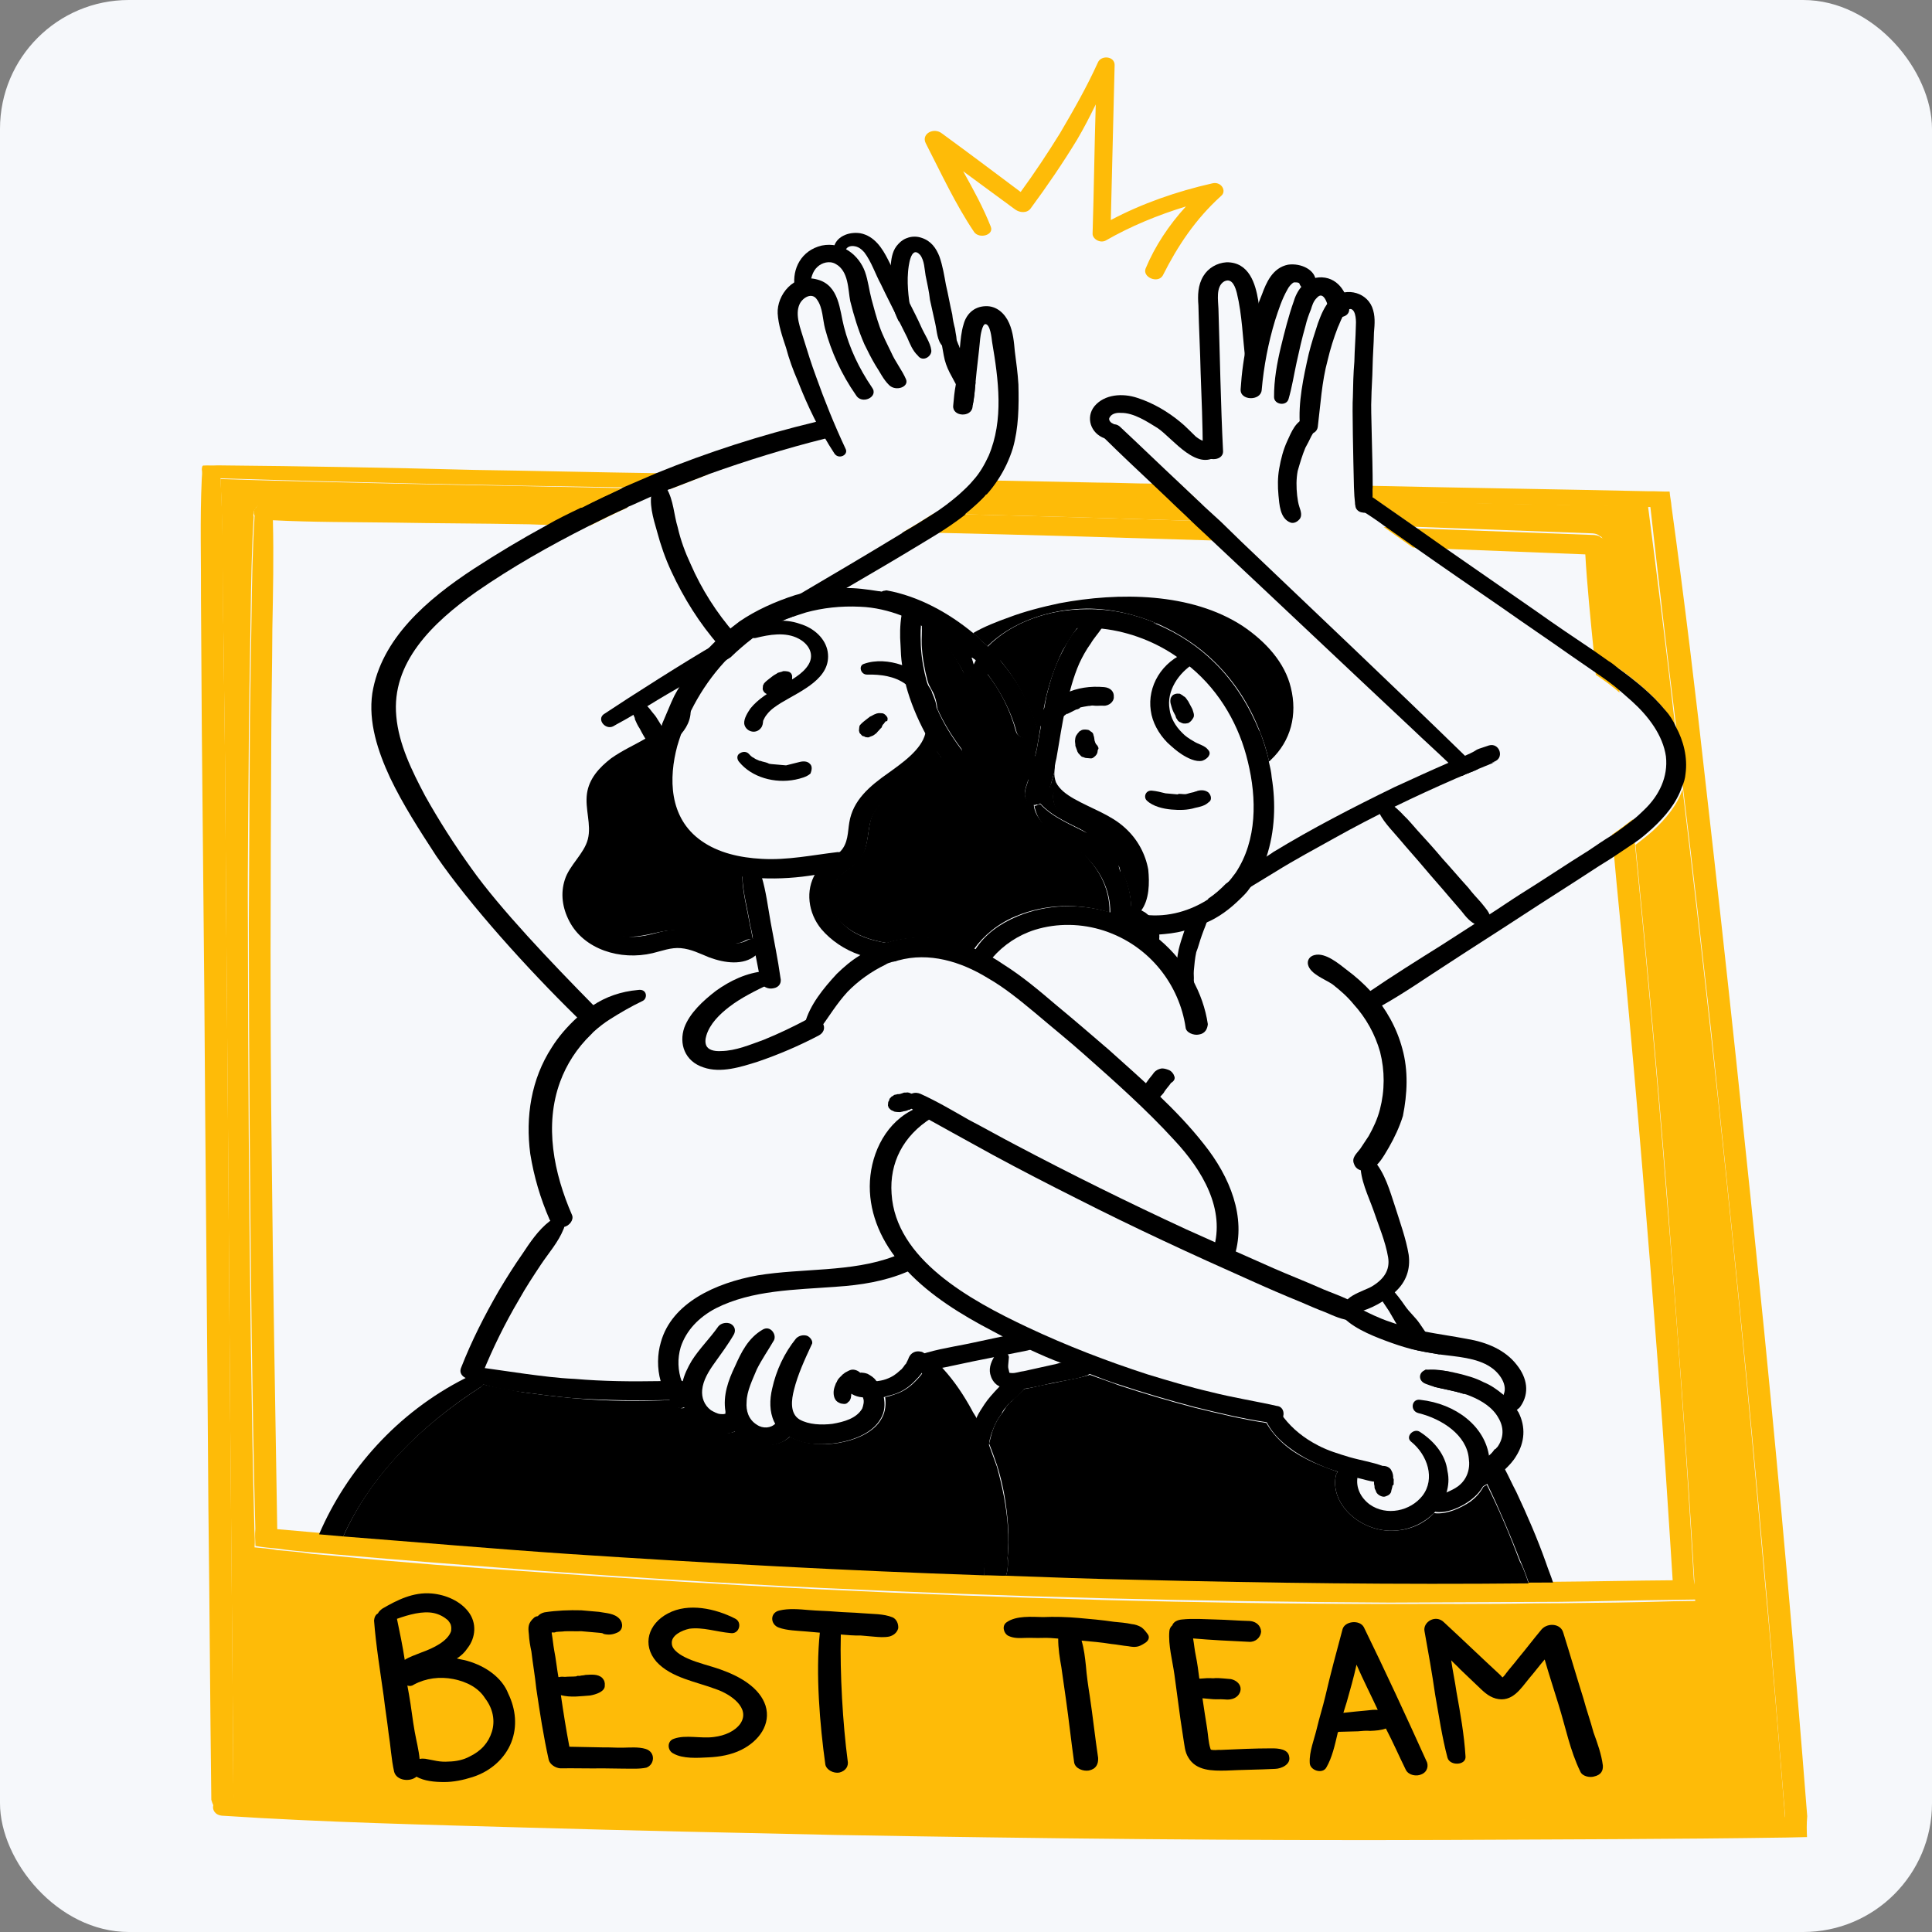 <?xml version="1.0" encoding="UTF-8"?> <svg xmlns="http://www.w3.org/2000/svg" width="300" height="300" viewBox="0 0 300 300" fill="none"><rect x="0" y="0" width="300" height="300" fill="#808080" stroke="none"/><g clip-path="url(#clip0_4237_212)"><rect width="300" height="300" rx="20" fill="#F6F8FB"></rect><g clip-path="url(#clip1_4237_212)"><path d="M263.38 248.373C262.243 248.389 261.107 248.406 259.97 248.422C254.035 248.483 248.09 248.659 242.28 248.731C241.018 248.736 239.756 248.742 238.494 248.748C230.921 248.781 223.349 248.815 215.776 248.848C186.267 248.703 156.809 247.981 127.411 246.569C112.712 245.863 98.158 244.938 83.489 243.887C73.087 243.093 62.56 242.288 52.168 241.379C50.916 241.269 49.789 241.17 48.537 241.061C46.785 240.908 44.907 240.743 43.164 240.475C42.037 240.376 40.785 240.267 39.668 240.053C39.623 239.121 39.569 238.304 39.649 237.383C39.379 227.499 39.233 217.626 39.088 207.753C38.812 186.384 38.662 165.026 38.638 143.68C38.698 132.897 38.748 122.229 38.808 111.445C38.896 106.117 38.974 100.904 39.061 95.575C39.129 90.477 39.207 85.263 39.535 80.072C39.314 79.705 39.365 79.129 39.771 78.817C40.081 78.148 41.103 78.005 41.834 78.301C49.051 78.004 56.343 78.294 63.656 78.354C71.218 78.436 78.906 78.528 86.468 78.61C87.856 78.615 89.243 78.621 90.505 78.615C92.904 78.593 95.293 78.686 97.556 78.768C95.588 79.64 93.609 80.627 91.63 81.614C89.367 81.532 87.218 81.576 84.954 81.494C83.692 81.499 82.44 81.39 81.178 81.395C74.502 81.275 67.816 81.27 61.14 81.15C54.84 81.063 48.654 81.102 42.374 80.784C42.517 86.365 42.399 92.039 42.291 97.598C42.268 103.628 42.13 109.532 42.117 115.447C42.017 136.783 41.916 158.119 42.191 179.488C42.398 198.762 42.719 218.163 43.05 237.449C45.178 237.635 47.432 237.832 49.56 238.018C50.812 238.128 52.065 238.237 53.317 238.347C65.096 239.261 76.74 240.28 88.529 241.08C109.969 242.607 131.449 243.675 152.834 244.385C153.961 244.484 155.098 244.468 156.234 244.451C163.026 244.697 169.952 244.839 176.743 245.085C197.012 245.582 217.185 245.723 237.379 245.634C238.641 245.628 239.903 245.623 241.165 245.617C247.35 245.578 253.545 245.424 259.731 245.385C259.04 234.537 258.349 223.688 257.523 212.943C255.945 192.041 254.232 171.242 252.279 150.306C251.771 144.578 251.148 138.723 250.64 132.994C250.49 131.821 250.455 130.774 250.306 129.601C251.378 128.883 252.46 128.05 253.542 127.216C253.692 128.389 253.842 129.562 253.856 130.84C255.665 149.095 257.349 167.339 258.783 185.561C260.441 205.542 261.859 225.387 263.016 245.325C263.291 246.509 263.336 247.441 263.38 248.373Z" fill="#FEBB08"></path><path d="M192.596 84.067C191.209 84.061 189.707 83.93 188.319 83.925C173.976 83.482 159.757 83.05 145.529 82.733C143.766 82.695 142.003 82.657 140.24 82.618C141.833 81.714 143.301 80.798 144.904 79.778C146.542 79.806 148.18 79.833 149.817 79.86C155.482 80.008 161.271 80.166 166.936 80.314C172.976 80.494 179.141 80.686 185.181 80.866C186.568 80.871 188.07 81.003 189.458 81.008C190.504 82.028 191.55 83.047 192.596 84.067Z" fill="#FEBB08"></path><path d="M251.479 107.547C250.308 106.516 249.001 105.59 247.809 104.79C247.714 104.433 247.745 104.088 247.765 103.858C247.71 103.041 247.53 102.213 247.486 101.281C247.012 96.6 246.409 90.515 246.166 86.085C238.874 85.795 231.707 85.516 224.415 85.227C222.777 85.199 221.014 85.161 219.387 85.019C217.84 83.955 216.418 82.903 214.871 81.839C216.508 81.867 218.271 81.905 219.899 82.047C229.079 82.386 238.384 82.737 247.564 83.076C248.065 83.12 248.431 83.267 248.661 83.52C248.661 83.52 248.661 83.52 248.786 83.531L248.901 83.657C248.901 83.657 248.901 83.657 249.016 83.783C249.247 84.035 249.332 84.506 249.301 84.852C250.1 90.142 250.667 98.08 251.301 103.819C251.375 104.406 251.45 104.992 251.525 105.579C251.35 106.144 251.414 106.845 251.479 107.547Z" fill="#FEBB08"></path><path d="M185.848 77.56C184.461 77.555 182.949 77.539 181.561 77.533C172.111 77.402 162.67 77.156 153.094 77.015C151.707 77.009 150.32 77.004 148.943 76.883C149.764 76.143 150.586 75.403 151.293 74.537C152.555 74.531 153.807 74.641 154.944 74.624C160.107 74.728 165.271 74.832 170.434 74.936C173.209 74.946 176.098 75.083 178.873 75.094C180.386 75.11 181.773 75.116 183.16 75.121C184.101 75.899 184.907 76.782 185.848 77.56Z" fill="#FEBB08"></path><path d="M280.592 285.26C279.581 285.287 278.444 285.304 277.432 285.331C260.504 285.59 240.946 285.619 224.664 285.703C192.987 285.832 161.224 285.489 129.607 284.927C113.866 284.594 98 284.25 82.269 283.801C66.413 283.342 50.421 282.987 34.49 281.941C33.364 281.843 32.933 280.993 33.119 280.313C33.014 280.072 32.909 279.831 32.814 279.475C32.621 264.377 32.553 249.291 32.36 234.193C32.192 207.266 31.89 180.442 31.722 153.515L31.336 113.228C31.294 106.496 31.252 99.764 31.21 93.032C31.244 86.887 31.036 80.604 31.33 74.366C31.37 73.905 31.42 73.33 31.335 72.858C31.356 72.628 31.376 72.398 31.511 72.294C32.272 72.244 33.023 72.31 33.785 72.261C47.147 72.386 60.374 72.615 73.716 72.97C83.166 73.101 92.607 73.347 102.057 73.478C104.707 73.477 107.471 73.603 110.121 73.603C108.162 74.36 106.204 75.116 104.245 75.873C103.995 75.851 103.869 75.84 103.619 75.818C102.868 75.752 102.106 75.802 101.48 75.747C99.843 75.72 98.33 75.704 96.692 75.676C75.903 75.365 54.999 74.929 34.24 74.272C34.637 81.267 34.648 88.345 34.66 95.422C34.757 102.971 34.853 110.519 34.95 118.068C35.117 144.996 35.42 171.819 35.587 198.746C35.764 225.559 36.077 252.267 36.255 279.08C44.694 279.238 53.112 279.626 61.541 279.9C70.346 280.206 79.275 280.523 88.09 280.714C119.802 281.633 151.544 282.206 183.192 282.423C213.202 282.612 246.893 282.543 277.203 282.179C276.172 269.445 275.142 256.71 273.986 243.964C271.52 215.908 268.669 187.933 265.693 159.948C264.276 147.296 262.86 134.644 261.308 122.095C260.954 118.932 260.6 115.769 260.246 112.606C258.834 101.346 257.548 90.097 256.271 78.733C242.293 78.438 228.315 78.143 214.327 77.964C213.951 77.931 213.701 77.909 213.315 77.991C213.19 77.98 213.065 77.969 212.939 77.958C212.313 77.903 211.677 77.964 211.051 77.909C210.926 77.898 210.676 77.876 210.55 77.865C210.476 77.279 210.421 76.462 210.386 75.415C211.398 75.387 212.4 75.475 213.411 75.448C227.64 75.764 241.878 75.966 256.107 76.283C257.118 76.255 258.245 76.354 259.257 76.326C259.312 77.143 259.502 77.856 259.556 78.673C261.563 93.233 263.319 107.771 264.939 122.413C268.156 150.535 271.123 178.636 273.954 206.84C276.431 231.882 278.658 256.902 280.624 282.014C280.513 283.281 280.548 284.328 280.592 285.26Z" fill="#FEBB08"></path><path d="M123.007 105.123C123.027 104.893 122.922 104.652 122.807 104.526C122.577 104.274 122.326 104.252 121.951 104.219C121.825 104.208 121.575 104.186 121.44 104.29C121.179 104.383 121.054 104.373 120.794 104.466C120.523 104.674 120.263 104.767 119.992 104.976C119.857 105.08 119.586 105.288 119.451 105.392C119.18 105.601 118.91 105.809 118.629 106.132C118.619 106.248 118.484 106.352 118.474 106.467C118.464 106.582 118.444 106.812 118.433 106.927C118.413 107.158 118.633 107.525 118.874 107.662C119.114 107.799 119.354 107.936 119.595 108.073C119.845 108.095 119.97 108.106 120.221 108.128C120.471 108.15 120.607 108.045 120.742 107.941C121.002 107.848 121.138 107.744 121.283 107.525C121.418 107.42 121.428 107.305 121.553 107.316C121.689 107.212 121.959 107.004 122.095 106.9C122.365 106.691 122.51 106.472 122.791 106.149C122.926 106.044 122.946 105.814 123.092 105.595C122.967 105.584 122.987 105.354 123.007 105.123Z" fill="black"></path><path d="M137.827 111.64C137.847 111.41 137.732 111.284 137.502 111.032C137.387 110.906 137.146 110.769 137.021 110.758C136.771 110.736 136.395 110.703 136.135 110.796C136.009 110.785 135.999 110.9 135.874 110.889C135.614 110.983 135.343 111.191 135.083 111.284L134.677 111.597C134.271 111.909 133.865 112.222 133.585 112.545C133.449 112.649 133.429 112.88 133.419 112.995C133.409 113.11 133.389 113.34 133.379 113.455L133.474 113.811C133.589 113.938 133.704 114.064 133.819 114.19C133.934 114.316 134.059 114.327 134.185 114.338C134.3 114.464 134.55 114.486 134.675 114.497C134.801 114.508 134.926 114.519 135.061 114.414C135.322 114.321 135.582 114.228 135.717 114.124C135.853 114.02 135.988 113.915 136.123 113.811C136.268 113.592 136.539 113.384 136.684 113.164C136.82 113.06 136.955 112.956 136.975 112.726C136.985 112.611 137.11 112.622 137.12 112.506C137.12 112.506 137.13 112.391 137.256 112.402C137.266 112.287 137.266 112.287 137.401 112.183C137.411 112.068 137.536 112.079 137.546 111.964C137.787 112.101 137.807 111.871 137.827 111.64Z" fill="black"></path><path d="M128.524 101.198C128.194 99.197 126.447 97.536 124.234 96.878C121.665 95.958 118.975 96.418 116.621 97.372C115.579 97.745 116.199 99.308 117.356 99.061C119.42 98.545 121.985 98.074 124.032 99.181C125.6 100.014 126.47 101.598 125.578 103.144C124.686 104.69 122.707 105.677 121.114 106.582C119.396 107.475 117.657 108.599 116.525 110.008C116.089 110.666 115.507 111.543 115.562 112.36C115.712 113.533 117.299 114.136 118.151 113.051C118.432 112.727 118.472 112.267 118.502 111.921C118.658 111.587 118.813 111.253 119.094 110.929C119.665 110.167 120.466 109.657 121.268 109.147C124.464 107.223 129.173 105.315 128.524 101.198Z" fill="black"></path><path d="M145.575 111.042C145.42 111.376 145.275 111.596 144.879 111.793C144.608 112.001 144.107 111.958 143.742 111.81C142.906 111.273 142.966 110.582 142.901 109.88C142.806 109.524 142.732 108.937 142.511 108.57C142.206 107.731 141.641 106.986 140.815 106.333C140.689 106.322 140.7 106.207 140.574 106.196C138.912 105.007 136.794 104.706 134.645 104.75C133.633 104.777 133.254 103.352 134.16 103.083C135.983 102.431 138.112 102.617 139.95 103.242C140.931 103.56 141.767 104.097 142.478 104.623C143.189 105.149 143.64 105.769 144.09 106.388C144.31 106.755 144.656 107.133 144.741 107.605C145.056 108.329 145.476 109.293 145.405 110.099C145.751 110.477 145.721 110.823 145.575 111.042Z" fill="black"></path><path d="M125.741 118.587C125.395 118.209 124.769 118.154 124.123 118.329C123.477 118.505 122.706 118.669 122.06 118.845C121.934 118.834 121.934 118.834 121.809 118.823L121.684 118.812L121.559 118.801C121.434 118.79 121.434 118.79 121.308 118.779C120.933 118.746 120.557 118.713 120.181 118.681L120.056 118.67C119.931 118.659 119.931 118.659 119.806 118.648C119.555 118.626 119.43 118.615 119.19 118.478C118.824 118.33 118.449 118.297 118.083 118.149L117.958 118.138C117.833 118.127 117.718 118.001 117.593 117.99C117.352 117.853 117.227 117.842 117.112 117.716C116.746 117.568 116.516 117.316 116.286 117.064C115.94 116.685 115.314 116.631 114.773 117.047C114.367 117.36 114.442 117.946 114.788 118.325C116.725 120.698 120.295 121.707 123.506 121.059C124.277 120.895 125.309 120.637 125.86 120.105C126.026 119.656 126.211 118.976 125.741 118.587Z" fill="black"></path><path d="M150.637 105.105C150.261 105.072 149.896 104.924 149.676 104.557C148.28 101.766 146.238 99.152 143.374 97.277C143.374 97.277 143.374 97.277 143.249 97.266C142.172 96.592 141.211 96.044 139.989 95.589C138.036 94.838 135.813 94.295 133.549 94.213C130.534 94.066 127.729 94.4 125.145 95.102C124.624 95.289 123.977 95.464 123.456 95.65C123.321 95.755 123.071 95.733 122.936 95.837C122.675 95.93 122.415 96.023 122.154 96.117C121.894 96.21 121.498 96.407 121.237 96.5C120.842 96.698 120.446 96.895 120.05 97.093C119.925 97.082 119.915 97.197 119.915 97.197C119.644 97.405 119.384 97.498 118.988 97.696C118.457 97.997 118.051 98.31 117.52 98.611C117.25 98.82 116.989 98.913 116.719 99.121C116.719 99.121 116.719 99.121 116.583 99.225C116.042 99.642 115.636 99.954 115.095 100.371C114.825 100.579 114.679 100.799 114.419 100.892C114.274 101.111 114.013 101.204 113.868 101.424C113.597 101.632 113.452 101.851 113.181 102.06C109.303 106.013 106.606 110.881 105.161 115.859C103.852 120.732 103.809 126.993 108.921 130.572C111.534 132.425 114.874 133.181 118.265 133.362C122.281 133.597 126.138 132.774 130.09 132.308C130.215 132.319 130.215 132.319 130.34 132.33C132.103 132.368 132.673 134.506 130.86 135.043C129.442 135.383 128.035 135.608 126.627 135.833C123.938 136.294 121.018 136.502 118.128 136.366C117.126 136.278 116.125 136.19 115.123 136.103C111.137 135.522 107.607 134.053 104.834 131.142C101.139 127.223 100.581 122.07 101.515 117.164C101.535 116.933 101.68 116.714 101.71 116.369C101.926 115.344 102.257 114.444 102.463 113.534C102.473 113.419 102.608 113.315 102.629 113.085C102.649 112.855 102.794 112.635 102.814 112.405C103.291 111.287 103.767 110.168 104.243 109.05C104.399 108.716 104.554 108.381 104.709 108.047C105.01 107.493 105.311 106.939 105.602 106.501C106.94 104.182 108.644 102.011 110.578 100.092C111.826 98.809 113.314 97.663 114.802 96.517C117.352 94.768 120.372 93.409 123.488 92.405C125.948 91.692 128.502 91.336 131.026 91.325C132.799 91.248 134.667 91.527 136.41 91.796C136.535 91.806 136.66 91.817 136.66 91.817C138.143 92.179 139.74 92.667 141.202 93.259C141.693 93.418 142.048 93.681 142.414 93.829C146.279 95.791 149.679 98.757 150.994 102.468C150.984 102.583 151.099 102.709 151.089 102.824C151.184 103.18 151.289 103.422 151.384 103.778C152.2 104.545 151.388 105.17 150.637 105.105Z" fill="black"></path><path d="M149.27 117.861C148.989 118.185 148.718 118.393 148.198 118.58C147.426 118.744 146.705 118.333 146.245 117.829C146.024 117.461 145.794 117.209 145.574 116.842C144.903 115.855 144.348 114.995 143.687 113.893C142.386 111.459 141.346 108.932 140.681 106.438C140.691 106.322 140.691 106.322 140.576 106.196C140.281 105.243 140.111 104.3 140.076 103.253C139.917 102.195 139.872 101.263 139.837 100.216C139.718 98.697 139.734 97.074 140 95.474C140.02 95.243 140.166 95.024 140.186 94.794C140.206 94.564 140.351 94.344 140.371 94.114C140.547 93.549 141.078 93.248 141.704 93.303C142.205 93.347 142.695 93.505 142.916 93.873C143.021 94.114 143.136 94.24 143.106 94.585C143.18 95.172 143.13 95.748 143.08 96.323C143.06 96.553 143.029 96.899 143.009 97.129C142.919 98.165 142.953 99.212 142.988 100.259C143.077 102.123 143.417 104.009 143.892 105.79C143.997 106.032 143.987 106.147 144.092 106.388C144.482 107.698 144.882 108.893 145.532 110.11C146.478 112.281 147.694 114.243 149.16 116.228C149.621 116.732 149.686 117.434 149.27 117.861Z" fill="black"></path><path d="M120.037 153.469C119.266 153.634 118.294 153.201 118.114 152.373C117.849 151.074 117.595 149.66 117.33 148.36C117.15 147.533 117.095 146.716 116.915 145.888C116.851 145.186 116.671 144.358 116.481 143.646C116.076 141.058 115.296 138.438 115.267 135.883C115.298 135.538 115.203 135.182 115.233 134.836C115.229 133.444 117.367 133.515 117.777 134.595C117.987 135.077 118.197 135.56 118.272 136.146C118.957 138.41 119.247 140.872 119.671 143.229C120.181 146.058 120.805 149.012 121.19 151.83C121.38 152.543 121.059 153.327 120.037 153.469Z" fill="black"></path><path d="M131.07 135.526C128.645 137.286 128.499 140.405 130.31 142.768C132.007 145.004 134.826 145.947 137.686 146.429C138.061 146.462 138.552 146.621 138.928 146.654C140.295 146.889 140.289 148.397 139.478 149.022C139.207 149.23 138.947 149.323 138.446 149.28C136.808 149.252 135.075 148.869 133.488 148.266C131.16 147.482 129.017 146.019 127.53 144.264C125.478 141.765 125.029 138.245 126.648 135.603C127.54 134.057 129.113 133.383 130.476 132.226C131.723 130.943 131.624 129.194 131.88 127.708C132.433 124.277 135.023 122.067 137.979 120.006C140.133 118.454 143.089 116.393 143.686 113.893C143.862 113.328 143.787 112.742 143.712 112.155C143.722 112.04 143.732 111.925 143.743 111.81C143.813 111.004 144.845 110.746 145.566 111.157C145.806 111.294 145.911 111.535 146.016 111.777C146.742 113.58 146.34 115.285 145.448 116.831C144.546 118.492 143.038 119.868 141.549 121.014C139.115 122.889 136.064 124.594 135.176 127.533C134.794 129.007 134.779 130.63 134.272 132.094C133.766 133.558 132.548 134.495 131.07 135.526Z" fill="black"></path><path d="M116.917 145.888C116.552 145.74 116.166 145.822 115.77 146.02C113.781 147.122 111.964 146.267 110.011 145.516C107.452 144.48 105.083 144.157 102.384 144.732C100.069 145.226 97.871 145.846 95.532 145.177C93.444 144.53 91.677 143.1 90.951 141.296C90.111 139.367 90.417 137.305 91.57 135.666C92.868 133.808 94.281 132.075 94.483 129.773C94.674 127.585 93.623 125.173 94.316 123.03C94.852 121.221 96.591 120.097 98.194 119.077C99.256 118.474 100.453 117.767 101.651 117.059C100.727 121.851 101.15 127.108 104.969 131.038C107.628 133.823 111.283 135.303 115.259 135.999C115.288 138.553 116.058 141.289 116.472 143.761C116.672 144.358 116.727 145.175 116.917 145.888Z" fill="black"></path><path d="M117.749 147.933C117.603 148.152 117.468 148.256 117.333 148.36C115.429 149.934 112.559 149.567 110.116 148.657C108.653 148.065 107.327 147.369 105.699 147.226C104.196 147.095 102.759 147.665 101.341 148.005C96.317 149.19 90.669 147.42 88.402 143.045C87.321 140.978 87.012 138.747 87.704 136.604C88.406 134.345 90.706 132.574 91.283 130.305C91.86 128.035 90.809 125.623 91.146 123.216C91.473 120.925 93.011 119.204 94.905 117.745C96.654 116.506 98.622 115.634 100.351 114.625C100.486 114.521 100.621 114.417 100.882 114.324C101.548 113.918 102.224 113.397 102.911 112.761C103.046 112.657 103.191 112.438 103.327 112.334C104.169 111.363 104.895 110.267 104.756 108.979C104.766 108.864 104.766 108.864 104.776 108.748C104.691 108.277 104.961 108.069 105.347 107.986C105.868 107.8 106.734 107.992 106.934 108.589C108.24 112.416 105.244 114.938 102.037 116.977C100.84 117.684 99.643 118.392 98.581 118.995C96.978 120.015 95.229 121.254 94.702 122.948C94.01 125.091 95.061 127.503 94.869 129.69C94.668 131.993 93.265 133.61 91.957 135.584C90.794 137.338 90.498 139.284 91.338 141.214C92.063 143.017 93.831 144.448 95.919 145.095C98.372 145.889 100.446 145.259 102.77 144.65C105.47 144.074 107.849 144.282 110.398 145.433C112.35 146.184 114.293 147.05 116.157 145.937C116.553 145.74 116.928 145.773 117.304 145.806C117.774 146.195 118.445 147.182 117.749 147.933Z" fill="black"></path><path d="M157.841 113.623C156.986 110.416 155.36 107.374 153.328 104.644C152.877 104.025 152.302 103.394 151.841 102.89C151.726 102.764 151.726 102.764 151.611 102.638C151.496 102.512 151.381 102.386 151.14 102.249C150.785 101.985 150.565 101.618 150.209 101.355C149.739 100.966 149.393 100.588 148.923 100.198C147.155 98.768 145.253 97.441 143.205 96.334C142.244 95.786 141.157 95.227 140.186 94.794C139.099 94.235 138.003 93.791 136.906 93.347C135.935 92.914 136.391 92.026 137.172 91.746C137.297 91.757 137.558 91.664 137.683 91.675C142.651 92.573 147.342 95.188 151.107 98.302C151.578 98.691 152.048 99.08 152.509 99.584C152.739 99.836 153.095 100.099 153.325 100.352C153.555 100.604 153.785 100.856 154.016 101.108C154.476 101.612 154.821 101.991 155.282 102.495C157.91 105.625 159.997 109.172 161.052 112.976C161.527 114.758 158.316 115.405 157.841 113.623Z" fill="black"></path><path d="M196.628 133.141C195.976 134.824 195.209 136.381 194.067 137.905C193.631 138.563 193.08 139.095 192.528 139.627C191.01 141.118 189.252 142.472 187.158 143.333C186.106 143.821 184.929 144.298 183.771 144.545C182.479 144.896 181.207 145.017 179.81 145.126C179.559 145.104 179.174 145.187 178.923 145.165C178.037 145.203 177.045 145 176.169 144.924C175.553 144.754 174.927 144.699 174.321 144.414C173.705 144.244 173.36 143.866 173.265 143.51C173.054 143.027 173.095 142.567 173.385 142.128C173.385 142.128 173.395 142.013 173.521 142.024C173.821 141.47 174.478 141.18 175.334 141.487C175.825 141.646 176.315 141.805 176.816 141.848C177.192 141.881 177.432 142.018 177.808 142.051C181.429 142.484 184.93 141.398 187.74 139.556C188.813 138.838 189.634 138.098 190.466 137.242C191.017 136.711 191.453 136.053 191.879 135.51C195.222 130.466 195.16 123.965 193.766 118.274C192.476 112.825 189.539 107.464 184.833 103.572C184.718 103.446 184.593 103.435 184.477 103.309C184.007 102.92 183.411 102.52 182.94 102.131C179.616 99.752 175.47 98.113 171.223 97.626C169.971 97.516 168.844 97.417 167.572 97.538C167.322 97.516 167.061 97.609 166.811 97.588C162.358 98.01 158.286 99.858 155.269 102.61C154.583 103.246 153.886 103.997 153.315 104.759C153.17 104.978 153.024 105.198 152.889 105.302C152.318 106.064 151.076 105.839 150.635 105.105C150.53 104.863 150.551 104.633 150.571 104.403C150.871 103.849 151.182 103.18 151.483 102.627C151.483 102.627 151.493 102.512 151.618 102.523C151.764 102.303 151.899 102.199 152.044 101.98C152.47 101.437 152.896 100.894 153.312 100.467C157.055 96.618 162.911 94.578 168.71 94.622C172.497 94.605 176.328 95.52 179.733 96.978C183.138 98.436 186.117 100.437 188.554 102.854C191.693 105.913 194.01 109.712 195.566 113.56C196.186 115.122 196.681 116.673 197.041 118.329C197.221 119.157 197.411 119.869 197.466 120.686C198.125 124.688 197.993 129.085 196.628 133.141Z" fill="black"></path><path d="M187.619 116.46C187.054 115.715 186.177 115.638 185.341 115.101C184.62 114.69 184.024 114.29 183.564 113.785C182.518 112.766 181.752 111.423 181.612 110.135C181.103 107.306 182.992 104.455 185.522 102.936C186.72 102.229 185.714 100.749 184.411 101.215C180.369 102.718 178.138 106.583 178.692 110.343C178.917 112.103 179.893 113.928 181.284 115.326C181.985 115.967 182.686 116.609 183.522 117.146C184.358 117.683 185.685 118.379 186.717 118.121C187.498 117.842 188.195 117.091 187.619 116.46Z" fill="black"></path><path d="M185.146 110.096C185.041 109.855 184.926 109.729 184.821 109.487C184.716 109.246 184.601 109.12 184.496 108.879C184.266 108.627 184.171 108.271 183.805 108.123C183.69 107.996 183.45 107.859 183.209 107.722C182.959 107.701 182.708 107.679 182.448 107.772C182.187 107.865 182.052 107.969 181.907 108.188C181.762 108.408 181.751 108.523 181.731 108.753C181.701 109.099 181.806 109.34 181.901 109.696C181.996 110.052 182.101 110.294 182.206 110.535C182.311 110.776 182.426 110.902 182.531 111.143C182.521 111.258 182.637 111.384 182.626 111.5L182.742 111.626C182.847 111.867 182.962 111.993 183.202 112.13C183.327 112.141 183.442 112.267 183.568 112.278C183.808 112.415 184.319 112.344 184.579 112.25C184.715 112.146 184.715 112.146 184.85 112.042C184.985 111.938 185.131 111.719 185.276 111.499C185.567 111.061 185.241 110.452 185.146 110.096Z" fill="black"></path><path d="M170.499 116.007C170.509 115.892 170.394 115.766 170.279 115.639L170.164 115.513C170.174 115.398 170.049 115.387 170.059 115.272C169.954 115.031 169.964 114.916 169.859 114.675C169.849 114.79 169.839 114.905 169.954 115.031C169.974 114.801 169.869 114.56 169.889 114.329L169.879 114.444C169.774 114.203 169.804 113.858 169.564 113.721C169.449 113.595 169.323 113.584 169.208 113.458C169.093 113.332 168.843 113.31 168.717 113.299C168.467 113.277 168.091 113.244 167.821 113.452C167.686 113.557 167.56 113.546 167.55 113.661C167.415 113.765 167.27 113.984 167.124 114.203C166.979 114.423 166.949 114.768 166.929 114.998C166.909 115.229 167.004 115.585 166.983 115.815C167.088 116.056 167.183 116.413 167.288 116.654C167.278 116.769 167.404 116.78 167.394 116.895C167.509 117.021 167.624 117.147 167.739 117.273C167.854 117.399 167.969 117.525 168.094 117.536C168.22 117.547 168.46 117.684 168.585 117.695C168.836 117.717 169.086 117.739 169.336 117.761C169.587 117.783 169.722 117.679 169.857 117.575C169.993 117.47 170.128 117.366 170.273 117.147C170.419 116.928 170.439 116.697 170.459 116.467C170.604 116.248 170.614 116.133 170.499 116.007Z" fill="black"></path><path d="M171.556 96.727C171.546 96.842 171.546 96.842 171.411 96.946C171.266 97.165 171.131 97.269 171.11 97.499C170.529 98.377 169.832 99.128 169.386 99.901C168.67 100.882 168.068 101.99 167.602 102.993C166.659 105.114 166.072 107.499 165.495 109.769C164.888 112.384 164.531 115.02 164.039 117.762C163.853 118.441 163.793 119.132 163.607 119.812C163.422 120.492 163.246 121.056 163.06 121.736C163.05 121.851 163.04 121.966 162.895 122.186C162.554 123.2 162.338 124.225 161.411 124.724C161.276 124.828 161.141 124.932 160.89 124.91C160.765 124.899 160.63 125.004 160.505 124.993C160.129 124.96 159.648 124.686 159.428 124.318C158.863 123.573 159.204 122.559 159.545 121.544C159.71 121.095 159.886 120.53 160.041 120.196C160.382 119.182 160.598 118.157 160.814 117.131C160.844 116.786 160.999 116.452 161.03 116.106C161.512 113.48 162.004 110.739 162.486 108.113C163.073 105.729 163.785 103.355 164.988 101.14C165.6 99.918 166.357 98.476 167.459 97.412C167.595 97.308 167.605 97.193 167.74 97.089C168.301 96.442 168.978 95.921 169.779 95.411C170.956 94.934 171.887 95.827 171.556 96.727Z" fill="black"></path><path d="M177.098 141.525C176.617 141.251 176.126 141.092 175.635 140.933C175.586 138.609 174.901 136.345 173.685 134.382C173.97 135.451 174.14 136.394 174.039 137.545C173.939 138.696 173.222 139.678 173.121 140.829C173.081 141.289 173.291 141.772 173.647 142.035C173.647 142.035 173.637 142.15 173.511 142.139C173.221 142.578 173.18 143.038 173.39 143.521C172.785 143.236 172.324 142.731 172.374 142.156C172.385 142.041 172.395 141.925 172.405 141.81C172.477 138.104 170.65 134.465 167.336 131.971C165.444 130.529 163.125 129.63 161.774 127.772C161.208 127.026 160.788 126.061 160.618 125.119C160.743 125.13 160.869 125.141 161.004 125.036C161.139 124.932 161.389 124.954 161.525 124.85C163.482 126.993 166.416 128.062 168.945 129.443C169.07 129.454 169.185 129.58 169.3 129.706C168.349 129.043 167.388 128.495 166.436 127.832C164.524 126.62 163.257 125.234 163.564 123.172C163.594 122.827 163.374 122.46 163.018 122.197C163.029 122.081 163.039 121.966 163.184 121.747C163.37 121.067 163.545 120.503 163.731 119.823C163.68 120.398 163.765 120.87 163.965 121.467C164.501 122.558 165.567 123.348 166.769 124.033C169.413 125.54 172.482 126.505 174.7 128.555C176.687 130.353 177.873 132.66 178.298 135.018C178.502 137.008 178.511 139.792 177.098 141.525Z" fill="black"></path><path d="M166.449 127.717C167.41 128.265 168.361 128.928 169.312 129.591C169.197 129.465 169.072 129.454 168.957 129.328C166.303 127.936 163.494 126.878 161.537 124.735C161.402 124.839 161.266 124.943 161.016 124.921C160.891 124.91 160.755 125.014 160.63 125.004C160.545 124.532 160.575 124.187 160.741 123.737C160.916 123.173 161.207 122.734 161.623 122.306C162.029 121.994 162.54 121.922 163.02 122.197C163.386 122.345 163.731 122.723 163.566 123.172C163.269 125.118 164.536 126.505 166.449 127.717Z" fill="black"></path><path d="M180.002 145.839L179.992 145.954C179.861 147.451 177.306 147.807 176.947 146.152C176.737 145.669 176.652 145.198 176.316 144.704C175.876 143.97 175.155 143.559 174.028 143.46C173.778 143.438 173.652 143.427 173.412 143.29C173.202 142.808 173.242 142.347 173.533 141.909C173.533 141.909 173.543 141.794 173.668 141.805C173.313 141.542 173.103 141.059 173.143 140.599C173.244 139.447 173.96 138.466 174.061 137.315C174.152 136.279 173.992 135.221 173.707 134.152C174.913 136.229 175.598 138.493 175.657 140.703C176.148 140.862 176.639 141.021 177.119 141.295C177.36 141.432 177.6 141.569 177.84 141.706C178.907 142.495 179.818 143.619 179.967 144.792C180.052 145.263 180.022 145.609 180.002 145.839Z" fill="black"></path><path d="M191.733 194.891C191.186 196.815 187.866 195.829 188.403 194.019C190.334 187.808 186.706 181.691 182.321 177.015C178.061 172.35 173.145 167.976 168.344 163.728C165.886 161.541 163.293 159.458 160.709 157.26C158.356 155.314 156.003 153.368 153.36 151.86C149.169 149.29 144.252 147.815 139.468 149.137C139.207 149.23 138.822 149.312 138.436 149.395C138.176 149.488 137.79 149.57 137.519 149.778C135.28 150.859 133.261 152.306 131.598 154.017C129.924 155.842 128.741 157.827 127.308 159.789C126.456 160.875 124.638 160.02 124.989 158.891C125.742 156.056 127.862 153.458 129.951 151.204C131.054 150.141 132.146 149.192 133.478 148.381C134.686 147.559 136.133 146.873 137.561 146.418C142.24 144.855 146.977 145.502 151.238 147.267C152.21 147.7 153.056 148.122 153.902 148.544C154.623 148.955 155.219 149.355 155.815 149.755C158.804 151.641 161.387 153.839 163.97 156.037C166.794 158.372 169.492 160.696 172.191 163.02C177.337 167.647 182.734 172.295 186.933 177.65C191.027 182.765 193.509 189.014 191.733 194.891Z" fill="black"></path><path d="M172.292 141.684C167.499 140.221 162.316 140.347 157.732 142.266C154.982 143.418 152.808 145.2 151.229 147.382C146.968 145.617 142.23 144.97 137.687 146.429C134.828 145.947 131.893 144.878 130.186 142.757C128.374 140.394 128.511 137.39 130.946 135.515C132.424 134.484 133.641 133.547 134.293 131.864C134.8 130.4 134.816 128.777 135.197 127.302C136.075 124.479 139.136 122.659 141.571 120.784C143.059 119.638 144.577 118.147 145.469 116.601C145.689 116.968 145.92 117.22 146.14 117.588C146.6 118.092 147.311 118.618 148.093 118.338C148.614 118.152 148.874 118.059 149.165 117.62C149.456 117.182 149.516 116.491 149.171 116.113C147.704 114.128 146.488 112.166 145.543 109.995C145.488 109.178 145.203 108.109 144.878 107.501C144.657 107.133 144.447 106.651 144.227 106.284C144.122 106.043 144.132 105.927 144.027 105.686C143.552 103.905 143.212 102.019 143.123 100.155C143.089 99.108 143.179 98.072 143.145 97.025C143.145 97.025 143.145 97.025 143.27 97.036C146.134 98.91 148.186 101.41 149.572 104.315C149.792 104.683 150.158 104.831 150.533 104.863C150.974 105.598 152.216 105.823 152.787 105.061C152.932 104.841 153.078 104.622 153.213 104.518C155.37 107.259 156.871 110.29 157.726 113.497C158.201 115.279 161.412 114.631 160.937 112.85C159.757 109.034 157.795 105.499 155.167 102.369C158.183 99.617 162.256 97.769 166.709 97.346C166.959 97.368 167.22 97.275 167.47 97.297C166.483 98.487 165.736 99.813 164.999 101.025C163.921 103.251 163.084 105.613 162.497 107.998C161.889 110.613 161.522 113.365 161.04 115.991C161.01 116.336 160.855 116.671 160.825 117.016C160.609 118.041 160.393 119.066 160.052 120.081C159.886 120.53 159.721 120.98 159.555 121.429C159.214 122.443 158.873 123.458 159.439 124.203C159.669 124.455 160.024 124.718 160.515 124.877C160.56 125.809 160.99 126.659 161.671 127.531C163.147 129.4 165.466 130.299 167.233 131.729C170.537 134.338 172.364 137.978 172.292 141.684Z" fill="black"></path><path d="M186.148 160.645C185.376 160.81 184.155 160.355 184.1 159.538C183.151 153.075 178.647 146.881 171.411 144.508C167.976 143.395 164.2 143.297 160.698 144.382C158.104 145.199 155.824 146.74 154.14 148.681C153.725 149.108 153.434 149.547 153.018 149.975C152.166 151.06 149.963 150.287 150.584 148.95C150.885 148.396 151.061 147.831 151.477 147.404C152.94 145.096 155.23 143.44 157.98 142.288C162.563 140.369 167.747 140.243 172.539 141.706C172.905 141.854 173.27 142.002 173.636 142.15C174.858 142.605 176.195 143.186 177.271 143.86C177.992 144.271 178.588 144.671 179.174 145.187C179.529 145.45 179.759 145.702 180.115 145.965C184.225 149.457 186.837 154.209 187.551 159.028C187.49 159.719 187.17 160.503 186.148 160.645Z" fill="black"></path><path d="M142.477 170.977C142.487 170.862 142.507 170.632 142.392 170.505C142.277 170.379 142.287 170.264 142.046 170.127C142.046 170.127 141.921 170.116 141.931 170.001C141.931 170.001 141.806 169.99 141.816 169.875L141.691 169.864C141.691 169.864 141.691 169.864 141.566 169.853C141.325 169.716 140.96 169.568 140.699 169.661C140.574 169.65 140.324 169.629 140.188 169.733C139.928 169.826 139.667 169.919 139.417 169.897C139.292 169.886 139.157 169.99 139.031 169.979C138.906 169.969 138.771 170.073 138.636 170.177C138.5 170.281 138.375 170.27 138.365 170.385C138.23 170.489 138.095 170.594 138.074 170.824C138.064 170.939 137.929 171.043 137.919 171.158C137.909 171.273 137.889 171.504 137.879 171.619C137.869 171.734 137.984 171.86 137.974 171.975C138.089 172.101 138.089 172.101 138.204 172.227C138.319 172.353 138.559 172.49 138.685 172.501C138.8 172.627 139.05 172.649 139.301 172.671C139.551 172.693 139.801 172.715 140.062 172.622C140.187 172.633 140.322 172.528 140.448 172.539C140.573 172.55 140.708 172.446 140.833 172.457C140.833 172.457 140.958 172.468 140.968 172.353C141.219 172.375 141.354 172.271 141.489 172.167C141.615 172.178 141.625 172.062 141.625 172.062C141.76 171.958 141.77 171.843 141.905 171.739C142.041 171.635 142.051 171.52 142.061 171.405C142.446 171.322 142.456 171.207 142.477 170.977Z" fill="black"></path><path d="M211.334 202.986C209.442 201.545 206.853 200.854 204.669 199.851C202.361 198.837 200.043 197.938 197.734 196.924C193.118 194.896 188.626 192.879 184.135 190.862C175.162 186.713 166.334 182.345 157.652 177.757C155.239 176.502 152.835 175.131 150.422 173.876C148.019 172.506 145.5 171.01 142.951 169.859C141.249 169.13 139.951 170.988 141.373 172.041C143.39 173.493 145.689 174.622 147.852 175.855C149.9 176.963 152.063 178.196 154.11 179.303C158.446 181.655 162.793 183.891 167.264 186.138C176.081 190.622 185.054 194.771 194.163 198.816C196.711 199.967 199.385 201.129 201.944 202.165C203.281 202.746 204.618 203.327 205.84 203.782C207.176 204.362 208.388 204.933 209.891 205.064C211.383 205.311 212.15 203.754 211.334 202.986Z" fill="black"></path><path d="M199.259 219.91C199.073 220.59 198.532 221.007 197.656 220.93C197.28 220.897 197.03 220.875 196.654 220.842C192.918 220.283 189.087 219.368 185.507 218.475C181.561 217.434 177.625 216.277 173.824 215.017C172.227 214.529 170.764 213.937 169.177 213.334C167.705 212.857 166.368 212.276 164.906 211.684C163.193 211.071 161.616 210.353 160.039 209.635C158.587 208.927 157.124 208.336 155.682 207.513C155.202 207.239 154.596 206.954 154.115 206.68C149.288 204.17 144.502 201.199 140.923 197.406C140.452 197.017 140.117 196.523 139.771 196.145C139.551 195.778 139.196 195.515 138.976 195.147C136.148 191.42 134.642 186.996 135.16 182.517C135.678 178.038 138.23 173.389 143.169 171.733C144.336 171.372 145.978 172.791 144.645 173.603C140.242 176.35 138.106 180.571 138.444 185.357C139.071 195.504 150.502 201.84 159.59 206.115C165.648 208.965 171.872 211.366 178.252 213.432C181.447 214.408 184.767 215.394 187.982 216.139C191.437 217.022 194.923 217.559 198.263 218.315C199.139 218.392 199.444 219.23 199.259 219.91Z" fill="black"></path><path d="M215.87 229.02C215.82 229.595 215.133 230.231 214.382 230.166C214.131 230.144 213.756 230.111 213.505 230.089C212.629 230.012 211.773 229.705 210.906 229.514C210.04 229.322 209.184 229.015 208.328 228.708C208.202 228.697 207.962 228.56 207.837 228.549C206.114 228.05 204.412 227.321 202.844 226.488C200.316 225.107 197.953 223.276 196.767 220.968C196.557 220.486 196.347 220.003 196.137 219.521C195.737 218.326 197.81 217.695 198.471 218.797C198.806 219.291 199.026 219.658 199.362 220.151C200.723 221.894 202.49 223.325 204.663 224.443C206.231 225.276 207.953 225.775 209.551 226.263C211.273 226.762 213.141 227.041 214.729 227.644C214.979 227.666 215.094 227.792 215.209 227.918C215.7 228.077 215.92 228.444 215.87 229.02Z" fill="black"></path><path d="M224.58 231.87C224.229 232.999 223.512 233.98 222.67 234.951C221.152 236.442 219.038 237.533 216.629 237.67C211.55 238.038 206.624 233.779 207.393 229.322C207.423 228.977 207.568 228.757 207.713 228.538C208.004 228.099 208.525 227.913 209.161 227.853C210.038 227.929 210.989 228.593 210.793 229.388C210.527 230.988 211.272 232.562 212.694 233.614C215.308 235.467 219.039 234.633 220.889 232.243C222.883 229.633 221.693 225.933 219.1 223.85C218.158 223.072 219.541 221.685 220.493 222.348C222.761 223.822 224.467 225.944 224.757 228.405C225.032 229.589 224.931 230.74 224.58 231.87Z" fill="black"></path><path d="M216.407 230.111C216.427 229.88 216.447 229.65 216.332 229.524C216.362 229.179 216.277 228.707 216.057 228.34C215.847 227.858 215.241 227.573 214.605 227.633C214.354 227.611 214.094 227.704 213.959 227.808C213.823 227.913 213.698 227.902 213.688 228.017C213.553 228.121 213.417 228.225 213.397 228.455C213.387 228.571 213.377 228.686 213.367 228.801C213.357 228.916 213.347 229.031 213.347 229.031C213.337 229.146 213.327 229.261 213.317 229.376C213.287 229.722 213.392 229.963 213.361 230.308C213.341 230.539 213.456 230.665 213.436 230.895C213.416 231.125 213.531 231.251 213.636 231.492C213.721 231.964 214.317 232.364 214.818 232.408C215.068 232.43 215.203 232.326 215.464 232.232C215.724 232.139 216.005 231.816 216.025 231.585C216.045 231.355 216.201 231.021 216.231 230.675C216.491 230.582 216.386 230.341 216.407 230.111Z" fill="black"></path><path d="M230.676 229.967C230.531 230.186 230.511 230.417 230.365 230.636C229.909 231.524 229.213 232.275 228.401 232.9C227.048 233.942 224.674 235.126 222.691 234.721C222.065 234.666 221.584 234.392 221.113 234.003C220.528 233.487 220.838 232.818 221.369 232.517C222.296 232.018 223.298 232.106 224.204 231.837C224.33 231.848 224.465 231.744 224.59 231.755C225.246 231.464 225.903 231.173 226.444 230.757C227.796 229.715 228.313 228.136 228.078 226.492C227.765 222.868 223.95 220.33 220.244 219.426C218.887 219.075 219.183 217.129 220.55 217.365C226.049 217.962 230.66 221.497 231.249 226.305C231.229 226.535 231.344 226.661 231.324 226.892C231.358 227.939 231.142 228.964 230.676 229.967Z" fill="black"></path><path d="M235.432 226.091C234.986 226.864 234.289 227.615 233.603 228.251C233.332 228.459 233.187 228.679 232.916 228.887C232.365 229.419 231.679 230.055 230.887 230.449C230.752 230.554 230.491 230.647 230.356 230.751C230.096 230.844 229.835 230.937 229.585 230.915C228.302 231.151 227.402 229.912 227.993 228.92C228.294 228.366 228.835 227.95 229.501 227.544C229.897 227.347 230.178 227.023 230.448 226.815C230.719 226.607 230.864 226.387 231.134 226.179C231.54 225.866 231.821 225.543 232.112 225.104C232.247 225 232.392 224.781 232.528 224.677C233.535 223.257 233.551 221.634 232.67 220.165C231.799 218.581 230.127 217.506 228.299 216.767C227.934 216.619 227.568 216.471 227.318 216.449C225.846 215.972 224.228 215.714 222.746 215.353C222.255 215.194 221.764 215.035 221.399 214.887C220.177 214.432 220.288 213.166 221.204 212.782C221.34 212.678 221.465 212.689 221.715 212.71C222.852 212.694 224.104 212.803 225.221 213.017C225.597 213.05 225.962 213.198 226.213 213.22C227.695 213.582 229.052 213.932 230.379 214.628C231.475 215.072 232.427 215.736 233.368 216.514C234.194 217.166 234.885 217.923 235.44 218.783C235.555 218.909 235.66 219.151 235.776 219.277C236.961 221.585 236.75 224.002 235.432 226.091Z" fill="black"></path><path d="M236.105 218.378C235.96 218.597 235.825 218.701 235.554 218.909C234.367 219.502 232.454 218.29 233.336 216.859C233.472 216.755 233.482 216.64 233.492 216.525C234.124 215.072 232.897 213.225 231.466 212.287C229.323 210.824 226.183 210.665 223.563 210.32C222.071 210.074 220.579 209.827 219.096 209.465C217.739 209.115 216.392 208.649 215.17 208.194C212.727 207.284 209.562 205.963 208.096 203.979C207.53 203.233 208.487 202.389 209.354 202.581C210.961 202.953 212.393 203.891 213.855 204.483C214.826 204.916 215.683 205.222 216.664 205.54C217.155 205.699 217.771 205.869 218.262 206.028C219.243 206.346 220.109 206.538 221.101 206.741C223.335 207.168 225.578 207.48 227.812 207.908C230.796 208.401 233.721 209.585 235.532 211.947C237.124 213.943 237.549 216.3 236.105 218.378Z" fill="black"></path><path d="M182.31 167.038C182.215 166.681 181.869 166.303 181.504 166.155C181.138 166.007 180.648 165.848 180.262 165.93C179.876 166.013 179.481 166.21 179.2 166.534C178.909 166.972 178.493 167.4 178.203 167.838C177.777 168.381 177.476 168.935 177.175 169.489C177.165 169.604 177.155 169.719 177.145 169.834C177.135 169.949 177.115 170.179 177.23 170.305C177.335 170.547 177.565 170.799 177.806 170.936C178.411 171.221 179.047 171.16 179.579 170.859C179.849 170.65 179.994 170.431 180.13 170.327C180.41 170.004 180.681 169.795 180.836 169.461C181.127 169.022 181.543 168.595 181.834 168.156C182.365 167.854 182.53 167.405 182.31 167.038Z" fill="black"></path><path d="M186.614 145.257C186.955 144.243 187.411 143.355 187.627 142.33C187.667 141.869 187.207 141.365 186.716 141.206C186.1 141.036 185.704 141.234 185.288 141.661C184.872 142.089 184.687 142.769 184.396 143.207C184.231 143.657 184.065 144.106 183.9 144.556C183.559 145.57 183.218 146.584 183.012 147.494C182.796 148.519 182.695 149.671 182.605 150.707C182.514 151.743 182.268 153.113 183.074 153.996C183.649 154.626 184.681 154.369 185.107 153.826C185.533 153.283 185.448 152.812 185.373 152.225C185.414 151.765 185.329 151.293 185.379 150.718C185.46 149.797 185.55 148.76 185.756 147.85C186.077 147.066 186.283 146.156 186.614 145.257Z" fill="black"></path><path d="M128.138 68.103C121.947 69.65 115.851 71.552 110.121 73.603C108.162 74.36 106.203 75.116 104.245 75.873C104.11 75.977 103.859 75.955 103.724 76.059C102.807 76.443 102.026 76.723 101.109 77.107C100.057 77.595 99.14 77.978 98.088 78.466C97.828 78.56 97.567 78.653 97.297 78.861C95.328 79.733 93.349 80.72 91.371 81.707C85.299 84.772 79.458 88.089 73.952 91.899C67.093 96.751 60.75 102.925 61.537 111.23C61.916 115.555 63.952 119.677 66.008 123.569C68.19 127.472 70.632 131.282 73.22 134.873C77.599 141.056 85.689 149.536 92.061 156.01C92.877 156.777 93.683 157.66 94.384 158.301C93.582 158.811 92.771 159.436 91.949 160.176C91.133 159.409 90.317 158.641 89.501 157.874C81.947 150.485 72.862 140.41 67.717 132.883C65.159 128.947 62.602 125.012 60.576 120.774C58.665 116.663 57.169 112.124 57.812 107.656C59.184 99.192 66.278 93.084 73.638 88.276C77.25 85.924 80.977 83.698 84.82 81.598C86.548 80.589 88.392 79.706 90.235 78.823C92.349 77.732 94.453 76.756 96.557 75.781C98.391 75.013 100.099 74.234 101.932 73.467C109.912 70.221 118.092 67.572 126.597 65.532C126.857 65.439 127.118 65.346 127.368 65.368C129.432 64.852 130.202 67.588 128.138 68.103Z" fill="black"></path><path d="M135.395 60.154C133.383 57.193 131.892 54.047 131.047 50.725C130.382 48.231 130.349 44.284 126.894 43.401C123.198 42.382 120.622 45.869 120.756 48.664C120.856 50.413 121.456 52.206 122.056 53.998C122.531 55.78 123.141 57.457 123.876 59.146C125.422 63.109 127.238 66.864 129.575 70.433C130.246 71.419 131.829 70.63 131.284 69.654C129.583 66.025 128.027 62.177 126.711 58.466C125.996 56.547 125.406 54.639 124.816 52.732C124.331 51.065 123.385 48.895 124.163 47.222C124.629 46.219 126.097 45.304 126.872 46.532C127.773 47.77 127.737 49.623 128.117 51.049C129.067 54.612 130.653 58.115 132.895 61.327C133.766 62.911 136.526 61.645 135.395 60.154Z" fill="black"></path><path d="M140.677 58.876C140.046 57.429 139.02 56.179 138.39 54.732C137.749 53.4 137.099 52.183 136.594 50.746C136.089 49.31 135.709 47.885 135.329 46.459C134.949 45.034 134.819 43.631 134.314 42.195C133.399 39.678 130.816 37.48 127.605 38.127C124.384 38.89 122.996 41.784 123.39 44.487C123.655 45.786 125.698 45.501 125.799 44.35C125.89 43.314 126.116 42.173 126.937 41.433C127.624 40.797 128.791 40.435 129.752 40.983C131.8 42.091 131.673 44.98 132.023 46.75C132.583 49.003 133.268 51.267 134.214 53.438C134.749 54.529 135.284 55.62 135.945 56.722C136.616 57.709 137.141 58.914 138.072 59.808C139.118 60.828 141.202 60.082 140.677 58.876Z" fill="black"></path><path d="M144.605 54.347C144.456 53.174 143.555 51.935 143.03 50.729C142.504 49.523 141.854 48.306 141.318 47.216C140.133 44.908 139.072 42.611 137.886 40.303C137.025 38.604 135.809 36.641 133.576 36.214C131.708 35.934 129.739 36.806 129.463 38.522C129.382 39.443 131.125 39.712 131.331 38.801C131.496 38.352 132.017 38.166 132.518 38.209C133.269 38.275 133.74 38.664 134.2 39.169C135.332 40.66 135.922 42.567 136.792 44.151C137.643 45.966 138.619 47.791 139.469 49.606L140.865 52.396C141.285 53.361 141.696 54.441 142.512 55.208C143.297 56.321 144.775 55.29 144.605 54.347Z" fill="black"></path><path d="M148.301 51.074C148.111 50.362 147.931 49.534 147.866 48.832C147.496 47.292 147.251 45.762 146.882 44.222C146.627 42.808 146.382 41.278 145.877 39.842C145.362 38.521 144.576 37.408 143.104 36.931C141.757 36.465 140.329 36.92 139.487 37.891C138.656 38.746 138.43 39.886 138.329 41.038C138.077 43.916 138.181 47.057 139.462 49.721C139.892 50.571 141.56 50.253 141.515 49.321C141.216 46.974 140.791 44.617 141.003 42.2C141.053 41.624 141.375 37.94 142.872 39.579C143.553 40.451 143.557 41.843 143.727 42.786C143.992 44.085 144.267 45.269 144.406 46.557C144.681 47.742 144.946 49.041 145.221 50.225C145.496 51.409 145.49 52.916 146.421 53.81C147.122 54.451 148.154 54.194 148.475 53.41C148.67 52.615 148.365 51.776 148.301 51.074Z" fill="black"></path><path d="M151.486 59.357C151.385 60.509 151.274 61.775 151.049 62.915C150.798 62.893 150.558 62.756 150.453 62.515C149.762 61.759 149.206 60.898 148.641 60.153C148.526 60.026 148.411 59.9 148.431 59.67C148.105 59.062 147.78 58.453 147.455 57.845C147.025 56.995 146.72 56.156 146.55 55.213C146.465 54.742 146.38 54.27 146.295 53.799C146.21 53.328 146.24 52.982 146.396 52.648C146.426 52.303 146.832 51.99 147.217 51.908C147.603 51.825 147.959 52.089 148.189 52.341C148.544 52.604 148.629 53.075 148.839 53.558C148.954 53.684 148.934 53.914 149.049 54.04C149.155 54.281 149.26 54.523 149.239 54.753C149.555 55.476 149.745 56.189 150.07 56.797C150.385 57.521 150.825 58.256 151.266 58.99C151.381 59.116 151.371 59.231 151.486 59.357Z" fill="black"></path><path d="M157.273 69.608C156.747 71.302 155.97 72.974 154.952 74.509C154.371 75.386 153.799 76.148 153.103 76.9C152.687 77.327 152.406 77.651 151.99 78.078C151.304 78.714 150.492 79.339 149.806 79.975C148.453 81.017 147.111 81.944 145.643 82.859C144.976 83.265 144.31 83.671 143.644 84.076C139.646 86.511 135.523 88.934 131.535 91.253C129.411 92.459 127.402 93.792 125.278 94.998C124.507 95.162 123.85 95.453 123.069 95.733C122.809 95.826 122.548 95.919 122.288 96.012C122.027 96.106 121.631 96.303 121.371 96.396C120.975 96.594 120.715 96.687 120.444 96.895C119.913 97.197 119.257 97.487 118.716 97.904C118.58 98.008 118.445 98.112 118.185 98.205C118.049 98.31 117.789 98.403 117.654 98.507C117.383 98.715 117.248 98.82 116.977 99.028C116.977 99.028 116.852 99.017 116.842 99.132C115.625 100.07 114.532 101.018 113.43 102.082C111.025 103.611 108.505 105.015 105.986 106.418C104.923 107.022 102.664 108.332 100.53 109.653C99.738 110.048 99.062 110.569 98.396 110.975C97.063 111.786 95.876 112.378 95.21 112.784C94.022 113.376 92.651 111.748 93.733 110.915C97.886 108.146 106.704 102.537 111.087 100.021L111.222 99.916C112.149 99.418 113.086 98.803 114.013 98.305C116.012 97.087 118.136 95.881 120.135 94.664C121.332 93.957 122.665 93.145 123.862 92.438C129.182 89.307 134.503 86.177 139.833 82.931C139.968 82.827 140.093 82.838 140.104 82.722C141.697 81.818 143.164 80.902 144.768 79.882C146.236 78.967 147.588 77.925 148.816 76.873C149.638 76.132 150.459 75.392 151.166 74.526C152.143 73.451 152.89 72.125 153.512 70.787C155.893 65.195 155.05 58.973 154.051 53.086C153.976 52.499 153.782 50.394 153.031 50.328C152.53 50.285 152.243 52.116 152.203 52.576C152.002 54.879 151.685 57.055 151.484 59.357C151.383 60.509 151.272 61.775 151.046 62.915L151.026 63.145C150.875 64.872 147.86 64.725 148.011 62.998C148.112 61.846 148.202 60.81 148.428 59.67C148.529 58.519 148.63 57.368 148.856 56.227C148.916 55.537 148.977 54.846 149.047 54.04C149.158 52.774 149.269 51.507 149.62 50.378C150.001 48.903 151.124 47.609 153.022 47.544C154.795 47.467 156.071 48.738 156.702 50.186C157.332 51.633 157.452 53.151 157.581 54.555C157.806 56.314 158.04 57.959 158.14 59.708C158.223 63.079 158.181 66.439 157.273 69.608Z" fill="black"></path><path d="M232.246 118.277C232.246 118.277 231.985 118.37 231.59 118.567C230.933 118.858 230.152 119.138 229.496 119.428C228.704 119.823 227.798 120.092 227.006 120.486L226.089 120.87C219.662 123.672 213.34 126.715 207.239 130.125C204.188 131.831 201.012 133.525 198.076 135.356C196.743 136.167 195.411 136.979 194.078 137.79C193.943 137.894 193.818 137.883 193.808 137.999C192.34 138.914 190.757 139.704 189.164 140.608C188.362 141.118 187.431 140.225 187.617 139.545C188.689 138.827 189.51 138.087 190.342 137.231C191.144 136.722 191.83 136.086 192.632 135.576C193.964 134.764 195.172 133.942 196.504 133.13C196.91 132.818 197.306 132.62 197.712 132.308C203.708 128.656 210.051 125.383 216.508 122.236C219.268 120.969 222.028 119.703 224.914 118.447C225.435 118.261 225.83 118.063 226.351 117.877C226.747 117.68 227.007 117.586 227.403 117.389C230.289 116.133 228.09 116.753 231.205 115.75C232.758 115.305 233.578 117.465 232.256 118.162C230.943 118.743 232.246 118.277 232.246 118.277Z" fill="black"></path><path d="M185.181 80.866C179.141 80.686 172.976 80.494 166.936 80.314C161.272 80.166 155.482 80.008 149.818 79.86C150.63 79.235 151.316 78.599 152.002 77.963C152.418 77.536 152.824 77.223 153.115 76.784C162.555 77.03 172.006 77.161 181.582 77.303C182.723 78.679 183.895 79.709 185.181 80.866Z" fill="#FEBB08"></path><path d="M229.495 119.428C228.704 119.823 227.797 120.092 227.006 120.486C226.305 119.845 225.604 119.204 224.913 118.447C223.051 116.66 221.179 114.988 219.317 113.201C208.939 103.477 198.687 93.764 188.309 84.04C187.263 83.02 186.091 81.99 185.045 80.97C183.884 79.825 182.597 78.668 181.436 77.522C180.62 76.755 179.689 75.861 178.873 75.094C176.425 72.792 173.977 70.49 171.654 68.198C171.539 68.072 171.539 68.072 171.424 67.946C170.638 66.833 171.876 65.665 173.118 65.89C173.368 65.912 173.733 66.06 173.964 66.312C177.113 69.256 180.136 72.188 183.285 75.132C184.101 75.899 185.032 76.793 185.848 77.56C186.434 78.076 186.894 78.58 187.48 79.095C188.181 79.736 188.882 80.378 189.583 81.019C190.629 82.039 191.675 83.058 192.721 84.078C204.365 95.189 216.019 106.185 227.528 117.4C228.104 118.03 228.795 118.787 229.495 119.428Z" fill="black"></path><path d="M202.702 69.522C203.003 68.969 203.304 68.415 203.615 67.746C203.916 67.192 204.342 66.65 204.277 65.948C204.202 65.361 203.626 64.731 202.855 64.895C201.177 65.329 200.515 67.127 199.893 68.465C199.272 69.802 198.89 71.277 198.634 72.763C198.388 74.133 198.392 75.525 198.522 76.929C198.662 78.217 198.711 80.541 200.423 81.155C200.914 81.314 201.445 81.013 201.725 80.689C202.277 80.157 201.972 79.319 201.771 78.721C201.571 78.124 201.497 77.537 201.422 76.951C201.282 75.662 201.268 74.385 201.504 73.13C201.865 71.885 202.226 70.641 202.702 69.522Z" fill="black"></path><path d="M213.179 78.095C213.159 78.326 213.139 78.556 213.119 78.786C212.933 79.466 212.151 79.745 211.536 79.576C211.035 79.532 210.564 79.142 210.479 78.671C210.489 78.556 210.384 78.315 210.404 78.085C210.33 77.498 210.275 76.681 210.24 75.634C210.132 71.1 209.951 63.08 210.072 61.699C210.108 59.846 210.144 57.993 210.305 56.151C210.341 54.298 210.502 52.456 210.538 50.603C210.578 50.143 210.624 48.175 209.758 47.983C208.756 47.895 208.044 50.269 207.743 50.823C207.091 52.506 206.564 54.2 206.163 55.905C205.235 59.304 205.048 62.883 204.62 66.326C204.364 67.812 201.975 67.719 201.856 66.2C201.552 62.462 202.395 58.591 203.219 54.951C203.61 53.361 204.127 51.782 204.643 50.204C205.14 48.855 205.626 47.621 206.603 46.547C208.547 44.513 212.023 45.165 213.063 47.692C213.579 49.013 213.468 50.28 213.347 51.661C213.321 53.399 213.16 55.241 213.134 56.979C213.108 58.716 212.957 60.443 212.941 62.066C212.83 63.332 213.157 71.133 213.15 75.541C213.09 76.231 213.165 76.818 213.124 77.278C213.209 77.75 213.199 77.865 213.179 78.095Z" fill="black"></path><path d="M260.109 112.71C259.553 111.85 258.998 110.989 258.442 110.128C256.39 107.629 253.797 105.546 251.068 103.567C250.56 97.838 249.983 90.016 249.069 84.6C249.099 84.254 249.004 83.898 248.784 83.531C248.784 83.531 248.784 83.531 248.669 83.404L248.554 83.278C248.554 83.278 248.554 83.278 248.429 83.267C248.198 83.015 247.833 82.867 247.332 82.823C238.152 82.484 228.847 82.134 219.667 81.795C217.764 80.469 215.862 79.142 213.959 77.816C227.937 78.111 241.915 78.405 255.903 78.585C257.41 90.201 258.822 101.461 260.109 112.71Z" fill="#FEBB08"></path><path d="M277.193 282.294C246.757 282.648 213.192 282.727 183.182 282.538C151.534 282.321 119.792 281.748 88.08 280.83C79.265 280.638 70.336 280.321 61.531 280.015C53.102 279.741 44.684 279.353 36.245 279.195C36.067 252.382 35.755 225.674 35.577 198.862C35.41 171.934 35.107 145.111 34.94 118.183C34.843 110.634 34.747 103.086 34.65 95.537C34.513 88.449 34.617 81.498 34.23 74.388C55.114 75.055 75.903 75.365 96.683 75.791C94.579 76.767 92.475 77.743 90.361 78.834C88.973 78.829 87.586 78.824 86.324 78.829C78.761 78.748 71.074 78.655 63.511 78.573C56.199 78.514 48.897 78.339 41.69 78.52C40.969 78.109 40.072 78.263 39.626 79.036C39.346 79.359 39.295 79.935 39.39 80.291C39.062 85.483 38.995 90.581 38.917 95.794C38.829 101.123 38.752 106.336 38.664 111.665C38.604 122.448 38.428 133.105 38.493 143.899C38.518 165.246 38.668 186.604 38.943 207.972C39.089 217.845 39.234 227.718 39.505 237.603C39.55 238.534 39.604 239.351 39.524 240.272C40.651 240.371 41.903 240.48 43.019 240.694C44.772 240.847 46.65 241.012 48.393 241.28C49.645 241.39 50.897 241.499 52.024 241.598C62.406 242.622 72.933 243.427 83.345 244.106C98.013 245.157 112.567 246.083 127.266 246.789C156.664 248.201 186.238 249.048 215.632 249.067C223.204 249.034 230.767 249.116 238.35 248.967C239.612 248.961 240.874 248.956 242.136 248.95C248.071 248.889 254.006 248.829 259.825 248.642C260.962 248.625 262.099 248.609 263.236 248.592C263.191 247.66 263.157 246.613 263.112 245.681C261.955 225.743 260.422 205.773 258.879 185.917C257.445 167.695 255.761 149.451 253.952 131.196C254.899 130.467 255.846 129.738 256.667 128.998C258.727 127.09 260.421 125.034 261.268 122.556C262.81 135.219 264.236 147.756 265.652 160.409C268.754 188.405 271.48 216.368 273.946 244.425C275.132 256.825 276.162 269.56 277.193 282.294Z" fill="#FEBB08"></path><path d="M261.728 120.16C261.668 120.851 261.482 121.531 261.171 122.199C260.324 124.677 258.63 126.733 256.571 128.641C255.749 129.381 254.792 130.226 253.855 130.84C252.783 131.558 251.711 132.276 250.639 132.994C249.567 133.713 248.505 134.316 247.433 135.034C243.685 137.49 239.948 139.831 236.2 142.288C232.453 144.744 228.58 147.189 224.833 149.645C221.491 151.789 218.13 154.163 214.548 156.17C214.152 156.367 213.746 156.68 213.35 156.877C211.893 157.677 210.301 155.682 211.644 154.756C212.049 154.443 212.445 154.246 212.726 153.922C216.348 151.455 220.085 149.114 223.823 146.773C225.561 145.649 227.164 144.629 228.903 143.505C229.704 142.995 230.506 142.485 231.307 141.975C232.911 140.956 234.389 139.925 235.992 138.905C239.594 136.668 243.081 134.305 246.683 132.068C247.89 131.246 249.097 130.423 250.43 129.612C251.502 128.894 252.584 128.06 253.667 127.227C254.208 126.81 254.759 126.279 255.31 125.747C257.65 123.515 259.039 120.621 258.685 117.458C258.215 114.169 255.953 111.187 253.38 108.873C252.794 108.358 252.208 107.843 251.623 107.328C250.451 106.297 249.145 105.371 247.953 104.57C246.646 103.644 245.214 102.707 243.908 101.78C240.343 99.264 236.768 96.864 233.203 94.348C228.562 91.158 223.921 87.968 219.405 84.788C217.858 83.725 216.436 82.672 214.889 81.609C213.823 80.82 212.631 80.019 211.555 79.345C210.959 78.945 210.759 78.348 210.924 77.898C211.12 77.103 212.057 76.489 213.008 77.152C213.133 77.163 213.123 77.278 213.248 77.289C213.604 77.552 213.844 77.689 214.2 77.953C216.102 79.279 218.005 80.606 219.907 81.932C221.454 82.996 222.876 84.048 224.423 85.111C229.18 88.427 233.821 91.618 238.577 94.934C241.546 97.05 244.525 99.05 247.504 101.051C248.215 101.577 249.051 102.114 249.762 102.641C250.243 102.915 250.713 103.304 251.184 103.693C253.912 105.672 256.506 107.755 258.558 110.254C259.249 111.011 259.804 111.872 260.224 112.836C261.42 115.029 262.075 117.638 261.728 120.16Z" fill="black"></path><path d="M209.506 47.961C209.311 45.856 208.031 43.192 205.266 43.066C202.877 42.973 201.444 44.936 200.907 46.745C200.07 49.108 199.482 51.492 198.895 53.877C198.298 56.377 197.816 59.003 197.835 61.672C197.859 62.835 199.727 63.114 200.078 61.985C200.615 60.176 200.912 58.23 201.333 56.294C201.755 54.359 202.166 52.539 202.713 50.615C202.919 49.705 203.25 48.806 203.571 48.022C203.746 47.457 203.932 46.777 204.483 46.246C205.606 44.952 206.261 47.561 206.335 48.148C206.705 49.688 209.615 49.595 209.506 47.961Z" fill="black"></path><path d="M200.014 41.098C197.575 41.581 196.612 43.933 195.95 45.731C194.025 50.435 192.966 55.33 192.648 60.407C192.487 62.248 195.762 62.303 195.913 60.576C196.236 56.892 196.933 53.241 197.997 49.738C198.514 48.159 199.04 46.465 199.932 44.919C200.088 44.585 200.514 44.042 200.91 43.845C201.035 43.856 201.671 43.795 201.776 44.037C202.166 45.347 204.325 45.188 204.32 43.795C204.356 41.942 202.058 40.813 200.014 41.098Z" fill="black"></path><path d="M195.37 46.608C194.955 44.136 193.995 40.688 190.459 40.726C188.937 40.825 187.604 41.637 186.868 42.848C185.985 44.279 185.97 45.902 186.089 47.42C186.162 50.907 186.361 54.404 186.435 57.891C186.593 61.849 186.741 65.922 186.774 69.869C186.738 71.722 190.014 71.776 189.915 70.028C189.547 62.687 189.431 55.369 189.199 47.924C189.174 46.762 188.74 44.52 190.072 43.709C191.395 43.012 191.87 44.794 192.06 45.507C192.895 48.944 192.958 52.545 193.407 56.065C193.577 57.008 195.425 57.517 195.525 56.366C196.183 53.175 195.964 49.908 195.37 46.608Z" fill="black"></path><path d="M188.02 68.586C187.76 68.679 187.144 68.509 186.893 68.487C186.403 68.329 186.047 68.065 185.692 67.802C184.876 67.035 184.07 66.152 183.244 65.5C181.361 63.943 179.083 62.584 176.63 61.789C174.301 61.006 171.506 61.225 169.958 63.062C168.545 64.794 169.335 67.299 171.538 68.072C173.125 68.675 174.203 66.449 172.751 65.742C172.386 65.594 172.05 65.101 172.331 64.777C172.632 64.224 173.403 64.059 174.029 64.114C176.052 64.059 178.195 65.522 179.752 66.471C182.136 68.071 186.064 73.635 189.372 70.444C190.349 69.37 189.323 68.12 188.02 68.586Z" fill="black"></path><path d="M217.75 162.83C216.895 159.623 215.259 156.696 212.966 154.059C211.815 152.798 210.528 151.642 209.107 150.589C207.925 149.674 205.812 147.865 204.134 148.298C203.363 148.463 202.927 149.121 203.117 149.833C203.497 151.259 205.7 152.031 206.892 152.832C208.073 153.747 209.245 154.778 210.156 155.901C212.113 158.045 213.529 160.605 214.299 163.34C215.049 166.306 215.037 169.321 214.275 172.27C213.893 173.745 213.272 175.083 212.525 176.409C212.089 177.067 211.653 177.725 211.217 178.383C210.645 179.145 209.834 179.77 210.254 180.735C210.454 181.332 210.925 181.722 211.676 181.787C213.679 181.963 214.912 179.402 215.649 178.191C216.541 176.645 217.319 174.973 217.845 173.279C218.523 169.858 218.71 166.278 217.75 162.83Z" fill="black"></path><path d="M218.737 194.817C218.322 192.345 217.407 189.829 216.617 187.324C215.817 184.934 215.057 182.083 213.215 180.066C212.649 179.32 211.337 179.902 211.266 180.707C211.18 183.136 212.471 185.685 213.281 187.96C214.081 190.35 215.132 192.762 215.546 195.234C215.876 197.235 214.869 198.655 213.005 199.768C211.808 200.475 207.545 201.611 209.282 203.387C209.627 203.765 210.243 203.935 210.764 203.748C212.818 203.348 215.213 201.933 216.585 200.661C218.364 199.077 219.046 197.049 218.737 194.817Z" fill="black"></path><path d="M99.81 155.412C97.966 156.294 96.238 157.303 94.635 158.323C93.833 158.833 93.022 159.458 92.2 160.198C92.064 160.302 91.919 160.521 91.784 160.626C89.579 162.753 87.97 165.28 86.977 167.977C84.495 174.72 85.989 182.159 88.826 188.672C89.141 189.395 88.424 190.377 87.528 190.53C86.506 190.673 85.795 190.147 85.355 189.412C83.884 186.035 82.914 182.702 82.339 179.172C81.581 173.421 82.47 167.583 85.678 162.643C86.705 160.993 88.108 159.376 89.617 158C90.438 157.26 91.25 156.635 92.052 156.125C94.061 154.793 96.405 153.954 99.074 153.723C100.482 153.498 100.601 155.017 99.81 155.412Z" fill="black"></path><path d="M103.664 114.22C103.224 113.485 102.668 112.624 102.228 111.89C102.007 111.523 101.787 111.155 101.442 110.777C101.097 110.399 100.771 109.79 100.291 109.516C99.945 109.138 99.454 108.979 98.933 109.166C98.413 109.352 97.987 109.895 98.197 110.377C98.187 110.492 98.187 110.492 98.197 110.377C98.187 110.492 98.177 110.607 98.292 110.733C98.282 110.849 98.397 110.975 98.387 111.09C98.492 111.331 98.607 111.457 98.587 111.687C98.797 112.17 99.007 112.652 99.342 113.145C99.773 113.995 100.213 114.73 100.768 115.59C101.094 116.199 102.2 116.528 102.982 116.248C103.783 115.738 104.104 114.954 103.664 114.22Z" fill="black"></path><path d="M166.449 127.717C167.411 128.265 168.362 128.928 169.313 129.591C169.198 129.465 169.073 129.454 168.958 129.328C166.304 127.936 163.495 126.878 161.537 124.735C161.422 124.609 161.422 124.609 161.307 124.483C161.077 124.23 160.972 123.989 160.742 123.737C160.291 123.118 159.976 122.394 159.796 121.566C159.311 119.9 159.462 118.173 161.065 117.153C161.201 117.049 161.201 117.049 161.336 116.945C162.127 116.55 163.6 117.027 163.769 117.97C163.844 118.556 163.784 119.247 163.733 119.823C163.548 120.503 163.372 121.067 163.187 121.747C163.177 121.862 163.167 121.977 163.021 122.197C163.387 122.345 163.732 122.723 163.567 123.172C163.27 125.118 164.537 126.505 166.449 127.717Z" fill="black"></path><path d="M177.1 141.525C176.965 141.629 176.955 141.744 176.82 141.848C176.684 141.953 176.549 142.057 176.414 142.161C175.602 142.786 174.225 142.665 173.399 142.013C173.043 141.75 172.833 141.268 172.873 140.807C172.974 139.656 173.691 138.675 173.792 137.523C173.882 136.487 173.722 135.429 173.438 134.36C174.644 136.438 175.329 138.702 175.388 140.911C176.129 141.092 176.619 141.251 177.1 141.525Z" fill="black"></path><path d="M197.322 118.006C197.186 118.11 197.176 118.225 197.051 118.214C196.691 116.558 196.196 115.007 195.576 113.445C194.03 109.481 191.703 105.798 188.564 102.739C186.126 100.322 183.022 98.31 179.742 96.863C176.338 95.405 172.507 94.49 168.72 94.507C162.911 94.578 157.055 96.618 153.322 100.352C153.092 100.099 152.736 99.836 152.506 99.584C152.035 99.195 151.575 98.691 151.104 98.302C152.833 97.293 154.791 96.536 156.615 95.883C159.094 94.94 161.804 94.249 164.504 93.674C173.74 91.93 184.963 91.984 192.959 97.207C196.534 99.608 199.527 102.886 200.447 106.795C201.472 110.944 200.483 115.034 197.322 118.006Z" fill="black"></path><path d="M179.745 96.863C178.253 96.616 176.741 96.6 175.228 96.584C173.966 96.589 172.704 96.595 171.557 96.727C170.285 96.847 169.013 96.968 167.866 97.1C166.208 97.302 164.665 97.632 163.122 97.961C161.194 98.372 159.371 99.024 157.422 99.666C156.245 100.143 155.068 100.62 154.016 101.108C153.359 101.399 152.703 101.689 152.057 101.865C151.932 101.854 151.797 101.958 151.797 101.958C151.671 101.947 151.661 102.062 151.536 102.051C151.411 102.04 151.276 102.144 151.15 102.133C149.878 102.254 148.717 101.108 149.058 100.094C149.078 99.864 149.359 99.54 149.629 99.332C149.754 99.343 149.765 99.228 149.89 99.239C150.296 98.927 150.701 98.614 151.222 98.427C151.693 98.817 152.163 99.206 152.624 99.71C152.854 99.962 153.21 100.225 153.44 100.478C157.183 96.629 163.039 94.589 168.838 94.633C172.51 94.49 176.34 95.405 179.745 96.863Z" fill="black"></path><path d="M197.053 118.214C196.251 118.724 195.009 118.499 194.308 117.858C193.367 117.079 193.718 115.95 194.415 115.199C194.966 114.667 195.267 114.113 195.578 113.445C196.188 115.122 196.683 116.673 197.053 118.214Z" fill="black"></path><path d="M171.443 106.693C169.314 106.507 167.271 106.792 165.427 107.675C164.511 108.058 163.584 108.557 162.897 109.193C162.076 109.933 161.629 110.706 161.173 111.595C161.008 112.044 161.333 112.653 161.699 112.801C162.179 113.075 162.941 113.025 163.221 112.702C163.772 112.17 164.449 111.649 165.115 111.243C165.25 111.139 165.386 111.035 165.521 110.931C165.656 110.827 165.656 110.827 165.781 110.838C166.177 110.64 166.573 110.443 166.969 110.245C167.104 110.141 167.354 110.163 167.49 110.059C167.49 110.059 167.615 110.07 167.625 109.955L167.76 109.851C168.146 109.768 168.531 109.686 169.042 109.615C169.293 109.637 169.428 109.533 169.678 109.555C169.804 109.565 169.929 109.576 170.054 109.587C170.43 109.62 170.94 109.549 171.316 109.582C172.193 109.658 173.014 108.918 172.949 108.217C173.02 107.411 172.444 106.78 171.443 106.693Z" fill="black"></path><path d="M187.668 123.077C187.198 122.688 186.572 122.633 185.926 122.809C185.79 122.913 185.54 122.891 185.405 122.995C185.019 123.077 184.633 123.16 184.373 123.253C184.112 123.346 183.862 123.324 183.611 123.302C183.486 123.291 183.361 123.28 183.361 123.28C183.236 123.269 182.985 123.247 182.85 123.352C182.475 123.319 182.224 123.297 181.849 123.264C181.723 123.253 181.598 123.242 181.348 123.22C181.223 123.209 181.097 123.198 180.972 123.187C180.231 123.006 179.615 122.837 178.864 122.771C177.862 122.683 177.511 123.813 178.097 124.328C179.028 125.221 180.635 125.594 181.887 125.703C183.139 125.813 184.402 125.807 185.569 125.446C186.34 125.281 187.111 125.116 187.663 124.585C188.194 124.283 188.129 123.581 187.668 123.077Z" fill="black"></path><path d="M231.498 142.688C231.338 141.63 230.638 140.989 229.957 140.117C229.266 139.361 228.575 138.604 228.01 137.859C226.628 136.346 225.372 134.844 223.99 133.331C222.734 131.829 221.467 130.442 220.086 128.929C219.395 128.173 218.829 127.427 218.013 126.66C217.323 125.903 216.507 125.136 215.545 124.588C214.824 124.177 213.762 124.78 213.942 125.608C214.427 127.274 216.174 128.935 217.316 130.311C218.572 131.813 219.954 133.326 221.21 134.828C222.466 136.33 223.733 137.717 224.989 139.219L226.936 141.477C227.617 142.349 228.298 143.22 229.394 143.664C230.491 144.108 231.553 143.505 231.498 142.688Z" fill="black"></path><path d="M114.13 98.431C111.262 95.163 108.935 91.48 107.254 87.621C106.404 85.806 105.688 83.888 105.234 81.876C104.643 79.968 104.595 77.644 103.494 75.807C103.063 74.958 101.666 75.067 101.335 75.966C100.653 77.995 101.443 80.5 102.023 82.523C102.593 84.661 103.298 86.695 104.254 88.75C106.165 92.862 108.597 96.786 111.695 100.306C112.271 100.936 113.533 100.93 114.084 100.399C114.876 100.004 114.706 99.061 114.13 98.431Z" fill="black"></path><path d="M136.78 220.244C135.577 222.459 132.701 223.599 130.012 224.06C127.582 224.428 124.683 224.406 122.53 223.058C122.405 223.047 122.289 222.92 122.164 222.91C121.203 222.361 120.637 221.616 120.207 220.766C119.462 219.193 119.497 217.34 119.899 215.635C120.526 212.79 121.77 210.115 123.609 207.839C124.025 207.412 124.671 207.236 125.287 207.406C125.778 207.565 126.343 208.311 126.052 208.749C124.965 211.09 123.877 213.431 123.289 215.816C122.908 217.29 122.592 219.467 124.149 220.415C125.591 221.237 127.604 221.297 129.262 221.094C131.055 220.787 132.993 220.261 133.886 218.715C134.051 218.265 134.237 217.586 134.027 217.103C134.037 216.988 133.922 216.862 133.922 216.862C133.711 216.38 133.481 216.127 133.001 215.853C132.76 215.716 132.645 215.59 132.53 215.464C132.069 214.96 132.12 214.384 132.411 213.946C132.701 213.507 133.232 213.205 133.743 213.134C133.994 213.156 134.369 213.189 134.735 213.337C135.215 213.611 135.696 213.885 136.031 214.378C136.732 215.02 137.037 215.858 137.207 216.801C137.472 218.101 137.371 219.252 136.78 220.244Z" fill="black"></path><path d="M133.722 213.364C133.502 212.997 133.021 212.723 132.52 212.679C132.019 212.635 131.613 212.948 131.218 213.145C131.082 213.25 130.947 213.354 130.812 213.458C130.396 213.885 130.105 214.324 129.815 214.763C129.649 215.212 129.494 215.547 129.453 216.007C129.393 216.698 129.573 217.526 130.304 217.822C130.544 217.959 130.795 217.98 131.045 218.002C131.295 218.024 131.556 217.931 131.701 217.712C131.837 217.608 131.972 217.503 131.982 217.388C132.127 217.169 132.147 216.939 132.168 216.709C132.178 216.593 132.188 216.478 132.188 216.478C132.198 216.363 132.208 216.248 132.218 216.133C132.228 216.018 132.248 215.788 132.383 215.683C132.519 215.579 132.539 215.349 132.674 215.245C132.809 215.141 132.955 214.921 133.215 214.828C133.476 214.735 133.611 214.631 133.756 214.411C134.027 214.203 134.067 213.743 133.722 213.364Z" fill="black"></path><path d="M143.854 211.467C143.814 211.927 143.648 212.377 143.368 212.7C143.358 212.815 143.223 212.92 143.212 213.035C142.912 213.588 142.36 214.12 141.945 214.548C141.113 215.403 140.041 216.121 138.874 216.483C138.353 216.67 137.842 216.741 137.321 216.927C136.164 217.174 135.037 217.076 133.91 216.977C133.284 216.922 132.793 216.763 132.313 216.489C131.707 216.204 131.101 215.919 130.495 215.634C130.14 215.371 129.919 215.004 129.95 214.658C129.98 214.313 130.26 213.99 130.531 213.781C130.802 213.573 131.302 213.617 131.668 213.765C131.908 213.902 132.149 214.039 132.399 214.061C132.89 214.22 133.255 214.368 133.756 214.411C134.497 214.592 135.259 214.543 136.02 214.494C136.531 214.422 137.042 214.351 137.563 214.164C138.604 213.792 139.146 213.375 139.832 212.739C139.832 212.739 139.832 212.739 139.967 212.635C140.103 212.531 140.113 212.416 140.248 212.311C140.393 212.092 140.539 211.873 140.674 211.769C140.829 211.434 140.975 211.215 141.14 210.765C141.451 210.097 142.117 209.691 142.984 209.883C143.234 209.905 143.349 210.031 143.589 210.168C143.589 210.168 143.715 210.179 143.705 210.294C143.81 210.535 144.02 211.017 143.854 211.467Z" fill="black"></path><path d="M158.768 206.855L150.283 208.665C147.458 209.23 144.518 209.669 141.903 210.716C140.726 211.193 141.211 212.859 142.473 212.854C145.383 212.76 148.228 211.965 151.053 211.4L159.528 209.706C161.707 209.316 160.947 206.466 158.768 206.855Z" fill="black"></path><path d="M122.655 223.068L122.52 223.173C121.137 224.56 118.592 224.801 116.64 224.05C115.668 223.617 114.707 223.069 114.141 222.324C113.451 221.567 113.03 220.602 112.725 219.764C112.62 219.522 112.63 219.407 112.65 219.177C112.236 216.705 113.073 214.342 114.151 212.116C115.094 209.995 116.172 207.769 118.431 206.458C119.628 205.751 120.634 207.231 120.178 208.119C119.286 209.665 118.279 211.085 117.512 212.642C116.87 214.21 115.957 215.986 115.931 217.724C115.821 218.99 116.201 220.416 117.517 221.227C118.469 221.89 119.741 221.769 120.437 221.018C121.124 220.382 122.241 220.596 122.826 221.111C123.412 221.627 123.342 222.433 122.655 223.068Z" fill="black"></path><path d="M114.964 221.583C114.683 221.907 114.413 222.115 114.017 222.313C112.569 222.998 110.471 222.466 109.144 221.77C107.827 220.959 106.791 219.824 106.266 218.618C106.056 218.136 105.971 217.665 105.886 217.193C105.821 216.491 105.871 215.916 105.932 215.225C105.952 214.995 105.972 214.765 105.982 214.649C106.208 213.509 106.82 212.287 107.411 211.294C108.584 209.425 110.238 207.83 111.536 205.971C111.962 205.428 112.858 205.275 113.464 205.56C114.185 205.971 114.25 206.673 113.949 207.226C113.057 208.772 111.914 210.296 110.907 211.716C110.045 212.917 109.163 214.348 109.032 215.844C108.931 216.996 109.331 218.191 110.397 218.98C110.878 219.254 111.359 219.528 111.86 219.572C112.11 219.594 112.36 219.616 112.621 219.522C113.132 219.451 113.507 219.484 114.008 219.528C115.115 219.857 115.525 220.937 114.964 221.583Z" fill="black"></path><path d="M141.442 197.219C141.181 197.313 141.046 197.417 140.786 197.51C137.379 198.952 133.668 199.555 129.862 199.802C123.511 200.291 116.825 200.286 111.149 203.153C108.504 204.546 106.56 206.58 105.702 209.173C105.165 210.982 105.254 212.846 105.865 214.523C105.97 214.765 106.075 215.006 106.055 215.236C106.265 215.718 106.35 216.19 106.57 216.557C106.675 216.798 106.79 216.924 106.77 217.155C106.97 217.752 106.794 218.317 106.273 218.503C105.878 218.701 105.242 218.761 104.781 218.257C104.426 217.994 104.205 217.626 103.975 217.374C103.294 216.503 102.874 215.538 102.589 214.469C102.009 212.446 102.075 210.248 102.612 208.439C104.283 202.321 111.116 199.206 117.652 198.038C124.564 196.903 132.201 197.571 138.723 195.125C139.119 194.928 139.505 194.846 139.775 194.637C141.734 193.881 143.285 196.337 141.442 197.219Z" fill="black"></path><path d="M85.335 189.642C83.576 190.997 82.268 192.97 81.105 194.724C79.807 196.583 78.634 198.452 77.451 200.437C75.221 204.302 73.241 208.189 71.616 212.339C70.829 214.126 74.159 214.997 74.946 213.21C76.551 209.29 78.396 205.508 80.616 201.758C81.664 199.877 82.826 198.123 83.989 196.369C85.152 194.614 86.691 192.893 87.498 190.876C88.099 189.768 86.282 188.913 85.335 189.642Z" fill="black"></path><path d="M106.572 216.557C106.426 216.776 106.281 216.996 106.021 217.089C105.76 217.182 105.5 217.275 105.239 217.369C104.864 217.336 104.478 217.418 104.102 217.385C99.169 217.534 94.131 217.441 89.112 217.118C86.483 216.888 83.739 216.532 81.12 216.186C79.001 215.885 77.008 215.595 74.92 214.948C74.429 214.789 73.813 214.619 73.323 214.46C73.197 214.449 73.082 214.323 72.957 214.312C72.717 214.175 72.602 214.049 72.496 213.808C72.181 213.084 72.512 212.185 73.639 212.284C74.14 212.328 74.641 212.372 75.142 212.415C77.26 212.717 79.378 213.018 81.497 213.319C84.116 213.664 86.61 213.999 89.249 214.114C93.631 214.497 98.044 214.535 102.466 214.458C103.352 214.419 104.239 214.381 105.125 214.343C105.376 214.364 105.501 214.375 105.751 214.397C105.877 214.408 106.002 214.419 106.117 214.545C106.838 214.956 107.008 215.899 106.572 216.557Z" fill="black"></path><path d="M75.046 214.959C75.036 215.074 74.89 215.293 74.63 215.387C65.271 221.412 57.525 229.203 53.298 238.577C52.046 238.468 50.794 238.358 49.542 238.249C53.819 228.298 61.666 219.357 72.226 214.016C72.362 213.912 72.487 213.923 72.622 213.819C72.757 213.715 73.018 213.622 73.153 213.517C73.674 213.331 74.175 213.375 74.646 213.764C75.001 214.027 75.211 214.509 75.046 214.959Z" fill="black"></path><path d="M152.812 244.616C131.302 243.894 109.831 242.712 88.507 241.31C76.718 240.51 65.074 239.492 53.295 238.577C57.531 229.088 65.268 221.412 74.626 215.387C74.761 215.282 74.897 215.178 75.042 214.959C77.015 215.48 79.133 215.781 81.242 216.197C83.861 216.543 86.605 216.899 89.234 217.129C94.243 217.567 99.156 217.649 104.224 217.396C104.444 217.763 104.8 218.026 105.03 218.279C105.491 218.783 106.127 218.723 106.523 218.525C107.038 219.846 107.949 220.97 109.401 221.677C110.728 222.373 112.826 222.905 114.274 222.219C114.964 222.976 115.79 223.628 116.772 223.946C118.725 224.697 121.269 224.456 122.652 223.068C124.815 224.302 127.705 224.439 130.134 224.071C132.824 223.61 135.699 222.47 136.902 220.255C137.494 219.263 137.604 217.996 137.445 216.938C137.956 216.867 138.476 216.681 138.997 216.494C140.165 216.132 141.237 215.414 142.068 214.559C142.484 214.131 143.035 213.599 143.336 213.046C145.033 215.282 146.615 217.393 148.051 219.722C149.582 222.408 150.843 225.303 151.728 228.164C152.613 231.026 153.102 234.085 153.351 237.007C153.471 238.525 153.465 240.033 153.334 241.529C153.003 242.428 152.777 243.569 152.812 244.616Z" fill="black"></path><path d="M156.213 244.681C155.076 244.698 153.95 244.599 152.813 244.616C152.643 243.673 153.004 242.428 153.074 241.623C153.205 240.126 153.211 238.618 153.092 237.1C152.978 234.074 152.353 231.119 151.468 228.258C150.583 225.396 149.322 222.502 147.791 219.816C146.48 217.497 144.783 215.26 143.077 213.139C142.961 213.013 142.971 212.898 142.846 212.887C142.616 212.635 142.511 212.393 142.281 212.141C141.6 211.27 142.432 210.414 143.443 210.387C143.829 210.305 144.32 210.464 144.675 210.727C145.261 211.242 145.837 211.872 146.412 212.503C148.254 214.52 149.701 216.735 150.897 218.927C151.107 219.41 151.452 219.788 151.662 220.27C152.428 221.613 153.058 223.06 153.574 224.382C153.984 225.462 154.384 226.657 154.794 227.736C155.659 230.828 156.273 233.898 156.502 237.05C156.612 238.684 156.596 240.307 156.455 241.918C156.52 242.62 156.544 243.782 156.213 244.681Z" fill="black"></path><path d="M169.04 213.438L168.905 213.542C167.081 214.195 165.173 214.376 163.245 214.787C161.827 215.127 160.41 215.467 158.877 215.681C158.617 215.774 158.241 215.742 157.855 215.824C156.834 215.966 155.842 215.764 155.131 215.238C154.525 214.952 154.075 214.333 153.875 213.736C153.465 212.656 153.806 211.641 154.397 210.649C154.532 210.545 154.542 210.43 154.688 210.211C155.114 209.668 156.115 209.755 156.451 210.249C156.566 210.375 156.671 210.616 156.661 210.731C156.631 211.077 156.58 211.652 156.55 211.998C156.51 212.458 156.625 212.584 156.71 213.056C156.7 213.171 156.825 213.182 156.825 213.182C156.95 213.193 156.95 213.193 157.075 213.204C157.701 213.258 158.358 212.968 158.994 212.907C160.536 212.578 161.954 212.238 163.497 211.909C164.007 211.838 164.403 211.641 164.914 211.569C165.946 211.312 166.978 211.054 167.989 211.026C168.751 210.977 169.357 211.262 169.682 211.87C169.757 212.457 169.571 213.137 169.04 213.438Z" fill="black"></path><path d="M159.149 215.473C159.139 215.588 159.014 215.577 159.004 215.692C158.433 216.454 157.756 216.975 157.07 217.611L156.935 217.715C156.799 217.819 156.789 217.935 156.664 217.924C156.519 218.143 156.383 218.247 156.238 218.466C155.957 218.79 155.677 219.113 155.511 219.563C154.94 220.325 154.639 220.879 154.318 221.663C153.997 222.446 153.666 223.346 153.596 224.151C153.4 224.946 152.358 225.319 151.617 225.138C150.751 224.947 150.321 224.097 150.506 223.417C150.732 222.277 151.208 221.158 151.685 220.04C151.996 219.371 152.432 218.713 152.868 218.055C153.449 217.178 154.146 216.427 154.842 215.676C154.977 215.572 155.123 215.353 155.258 215.249C155.809 214.717 156.611 214.207 157.392 213.927C158.559 213.565 159.741 214.481 159.149 215.473Z" fill="black"></path><path d="M223.563 210.32C222.07 210.074 220.578 209.827 219.221 209.476C218.435 208.363 217.775 207.262 217.114 206.16C216.999 206.034 216.894 205.792 216.904 205.677C216.464 204.943 216.138 204.334 215.698 203.6C215.143 202.739 214.577 201.994 214.147 201.144C213.601 200.168 215.204 199.148 216.01 200.031C216.816 200.914 217.497 201.785 218.168 202.772C218.838 203.759 219.779 204.537 220.45 205.524C220.785 206.017 221.121 206.51 221.456 207.004C222.001 207.979 222.777 209.207 223.563 210.32Z" fill="black"></path><path d="M225.218 213.017C225.878 214.119 226.664 215.232 227.314 216.449C225.842 215.972 224.225 215.714 222.742 215.353C222.187 214.492 221.756 213.642 221.201 212.782C221.336 212.678 221.461 212.688 221.712 212.71C222.984 212.59 224.101 212.803 225.218 213.017Z" fill="black"></path><path d="M237.357 245.864C217.153 246.069 196.99 245.813 176.721 245.315C169.92 245.184 163.004 244.927 156.213 244.681C156.554 243.667 156.529 242.505 156.475 241.688C156.616 240.076 156.631 238.454 156.522 236.82C156.293 233.668 155.804 230.609 154.814 227.506C154.413 226.311 154.003 225.231 153.593 224.151C153.789 223.356 153.995 222.446 154.316 221.663C154.636 220.879 154.937 220.325 155.509 219.563C155.789 219.239 155.945 218.905 156.235 218.466C156.381 218.247 156.516 218.143 156.661 217.924C156.796 217.819 156.807 217.704 156.932 217.715L157.067 217.611C157.628 216.964 158.44 216.339 159.001 215.692C160.409 215.467 161.961 215.023 163.369 214.798C165.172 214.376 167.216 214.091 169.029 213.553C169.029 213.553 169.154 213.564 169.164 213.449C170.751 214.052 172.224 214.529 173.811 215.132C177.612 216.392 181.548 217.549 185.494 218.59C189.199 219.494 192.905 220.399 196.641 220.957C197.952 223.276 200.18 225.211 202.719 226.477C204.286 227.31 205.998 227.924 207.711 228.538C207.566 228.757 207.41 229.092 207.39 229.322C206.622 233.779 211.548 238.038 216.626 237.67C219.161 237.544 221.275 236.453 222.668 234.951C224.661 235.241 227.035 234.057 228.378 233.13C229.19 232.505 229.886 231.754 230.342 230.866C230.478 230.762 230.738 230.669 230.873 230.565C232.805 234.446 234.476 238.42 236.011 242.498C236.557 243.474 236.957 244.669 237.357 245.864Z" fill="black"></path><path d="M241.156 245.732C239.894 245.738 238.632 245.743 237.37 245.749C236.97 244.554 236.56 243.474 236.034 242.268C234.489 238.305 232.818 234.33 230.896 230.334C230.781 230.208 230.791 230.093 230.686 229.852C230.256 229.002 229.941 228.279 229.511 227.429C229.906 227.232 230.187 226.908 230.457 226.7C230.728 226.491 230.873 226.272 231.144 226.064C231.55 225.751 231.83 225.428 232.121 224.989C232.666 225.965 233.087 226.93 233.622 228.021C234.273 229.238 234.798 230.444 235.448 231.661C237.149 235.289 238.725 238.907 240.041 242.619C240.441 243.814 240.861 244.778 241.156 245.732Z" fill="black"></path><path d="M127.762 158.901C127.321 158.167 126.214 157.838 125.423 158.233C123.174 159.428 120.934 160.508 118.58 161.462C116.496 162.208 114.267 163.173 111.993 163.206C111.232 163.255 110.23 163.168 109.78 162.548C109.445 162.055 109.505 161.364 109.681 160.8C110.217 158.99 111.736 157.499 113.224 156.353C115.117 154.895 117.357 153.815 119.596 152.735C120.783 152.143 120.018 150.8 118.755 150.805C115.961 151.025 113.326 152.302 111.171 153.854C109.142 155.416 107.083 157.324 106.256 159.572C105.408 162.05 106.303 164.796 109.248 165.75C111.942 166.682 115.057 165.678 117.652 164.861C120.903 163.753 124.049 162.405 127.089 160.815C127.881 160.42 128.202 159.636 127.762 158.901Z" fill="black"></path><path d="M72.549 257.894C72.058 257.735 71.432 257.68 70.941 257.522C71.607 257.116 72.159 256.584 72.595 255.926C73.873 254.298 74.074 251.995 72.713 250.252C71.466 248.635 69.283 247.632 67.029 247.435C64.15 247.183 61.64 248.472 59.381 249.782C59.11 249.99 58.84 250.199 58.684 250.533C58.288 250.73 58.123 251.18 58.083 251.64C58.376 255.494 59.035 259.496 59.579 263.372C59.794 265.247 60.123 267.247 60.338 269.122C60.667 271.123 60.747 273.102 61.201 275.114C61.581 276.539 63.71 276.726 64.667 275.881C65.868 276.566 67.496 276.709 68.883 276.714C70.396 276.73 71.939 276.401 73.366 275.946C76.221 275.036 78.416 273.024 79.389 270.557C80.362 268.09 80.093 265.398 78.917 262.975C77.991 260.574 75.503 258.733 72.549 257.894ZM67.394 250.483C68.26 250.675 68.981 251.086 69.567 251.601C69.682 251.727 70.017 252.221 70.007 252.336C70.102 252.692 70.082 252.922 70.052 253.268C69.535 254.846 67.296 255.927 65.472 256.579C64.556 256.963 63.649 257.232 62.847 257.741C62.528 255.625 62.083 253.498 61.639 251.371C63.462 250.719 65.661 250.099 67.394 250.483ZM76.38 268.902C75.853 270.596 74.73 271.89 72.887 272.772C71.96 273.271 70.803 273.518 69.666 273.535C68.269 273.644 67.413 273.337 66.046 273.102C65.795 273.08 65.419 273.047 65.159 273.14C65.029 271.737 64.65 270.312 64.395 268.897C64.055 267.011 63.851 265.021 63.511 263.136C63.426 262.664 63.341 262.193 63.256 261.721C63.622 261.869 64.007 261.787 64.278 261.579C66.132 260.581 68.3 260.307 70.409 260.723C72.517 261.14 74.325 262.11 75.32 263.705C76.567 265.322 76.906 267.208 76.38 268.902Z" fill="black"></path><path d="M100.242 271.569C99.136 271.241 97.863 271.361 96.727 271.378C95.715 271.405 94.588 271.307 93.576 271.334C91.813 271.296 90.176 271.269 88.413 271.231C87.893 268.517 87.489 265.93 87.094 263.227C87.836 263.408 88.587 263.474 89.473 263.435C90.234 263.386 90.996 263.336 91.632 263.276C92.528 263.122 93.956 262.667 93.911 261.735C93.952 261.275 93.857 260.919 93.511 260.54C92.811 259.899 91.789 260.042 90.902 260.08C90.642 260.173 90.266 260.14 90.006 260.234C89.88 260.223 89.88 260.223 89.755 260.212C89.505 260.19 89.63 260.201 89.88 260.223C89.755 260.212 89.63 260.201 89.495 260.305C88.859 260.365 88.358 260.321 87.722 260.382C87.471 260.36 87.096 260.327 86.835 260.42L86.71 260.409C86.455 258.995 86.326 257.592 86.061 256.292C85.891 255.349 85.837 254.533 85.667 253.59L85.677 253.475L85.802 253.486C85.927 253.497 86.178 253.518 86.313 253.414C86.824 253.343 87.199 253.376 87.71 253.305C88.597 253.266 89.348 253.332 90.234 253.293C91.111 253.37 91.862 253.436 92.738 253.512L92.864 253.523C92.989 253.534 93.114 253.545 93.114 253.545C93.365 253.567 93.615 253.589 93.73 253.715C94.471 253.896 95.107 253.836 95.763 253.545C96.805 253.172 96.781 252.01 96.205 251.38C95.399 250.497 94.137 250.503 93.02 250.289C92.144 250.212 91.142 250.125 90.266 250.048C88.378 249.999 86.48 250.065 84.561 250.361C84.176 250.443 83.78 250.641 83.499 250.964C83.374 250.953 83.114 251.046 82.978 251.15C82.021 251.995 81.971 252.57 82.121 253.744C82.165 254.675 82.335 255.618 82.515 256.446C82.73 258.321 83.069 260.207 83.274 262.197C83.828 265.957 84.392 269.603 85.207 273.27C85.396 273.983 86.233 274.52 86.984 274.586C89.258 274.553 91.396 274.624 93.67 274.591L96.82 274.634C97.957 274.618 99.209 274.727 100.366 274.48C101.668 274.014 101.84 272.057 100.242 271.569Z" fill="black"></path><path d="M111.917 259.25C110.205 258.637 108.347 258.242 106.77 257.524C105.798 257.091 104.356 256.269 104.322 255.222C104.182 253.934 105.89 253.155 107.047 252.908C109.091 252.623 111.294 253.396 113.423 253.582C114.79 253.818 115.337 251.893 114.125 251.323C111.106 249.783 106.899 248.835 103.723 250.529C100.682 252.119 99.639 255.392 101.932 258.029C104.234 260.55 108.095 261.12 111.27 262.326C113.473 263.099 116.567 265.225 114.969 267.638C114.107 268.838 112.534 269.513 110.876 269.716C108.832 270.001 106.494 269.332 104.67 269.985C103.503 270.347 103.623 271.865 104.594 272.298C106.036 273.12 108.32 272.972 109.968 272.884C111.741 272.807 113.534 272.5 115.117 271.711C117.887 270.329 119.756 267.709 118.871 264.847C117.976 262.101 114.977 260.33 111.917 259.25Z" fill="black"></path><path d="M138.615 251.146C137.153 250.554 135.505 250.642 133.877 250.499C132.5 250.379 131.113 250.374 129.736 250.253C128.358 250.133 126.971 250.127 125.594 250.007C124.091 249.875 122.464 249.733 121.046 250.073C119.504 250.402 119.593 252.266 120.94 252.732C122.162 253.187 123.799 253.214 125.177 253.334C125.928 253.4 126.554 253.455 127.305 253.521C126.626 259.841 127.308 267.905 128.162 274.012C128.341 274.84 129.428 275.399 130.325 275.245C131.356 274.988 131.802 274.215 131.623 273.387C130.864 267.636 130.412 259.825 130.56 253.805C131.562 253.893 132.563 253.981 133.7 253.964C134.326 254.019 135.078 254.085 135.704 254.139C136.455 254.205 137.331 254.282 138.103 254.117C138.749 253.942 139.29 253.525 139.475 252.845C139.536 252.155 139.221 251.431 138.615 251.146Z" fill="black"></path><path d="M177.213 252.667C176.732 252.393 176.242 252.234 175.741 252.19C174.874 251.998 173.873 251.911 172.996 251.834C171.128 251.554 169.25 251.39 167.498 251.237C165.62 251.072 163.731 251.023 161.958 251.1C160.196 251.062 157.817 250.854 156.339 251.885C155.537 252.394 155.812 253.579 156.533 253.99C157.379 254.412 158.266 254.373 159.152 254.335C160.039 254.296 160.915 254.373 161.802 254.335C162.688 254.296 163.565 254.373 164.316 254.439C164.31 255.946 164.555 257.476 164.809 258.89C165.044 260.534 165.279 262.179 165.513 263.824C165.982 267.113 166.326 270.391 166.796 273.68C166.966 274.623 168.187 275.078 169.084 274.924C170.241 274.678 170.562 273.894 170.517 272.962C170.038 269.788 169.694 266.509 169.215 263.335C168.97 261.806 168.735 260.161 168.616 258.643C168.476 257.355 168.337 256.066 167.947 254.756C169.449 254.888 171.077 255.03 172.569 255.277C173.446 255.353 174.312 255.545 175.188 255.622C176.305 255.835 176.816 255.764 177.753 255.15C178.284 254.849 178.585 254.295 178.249 253.801C177.799 253.182 177.569 252.93 177.213 252.667Z" fill="black"></path><path d="M197.394 271.485C194.745 271.485 192.211 271.611 189.551 271.727C189.176 271.694 188.79 271.776 188.414 271.743C187.914 271.699 188.039 271.71 187.934 271.469C187.639 270.515 187.604 269.468 187.444 268.41C187.2 266.881 186.955 265.351 186.72 263.707C187.221 263.751 187.722 263.794 188.348 263.849C188.849 263.893 189.485 263.833 189.986 263.876C190.361 263.909 190.737 263.942 191.123 263.86C192.019 263.706 192.581 263.059 192.641 262.369C192.711 261.563 192.011 260.921 191.144 260.73C190.769 260.697 190.393 260.664 190.017 260.631C189.517 260.587 188.891 260.533 188.38 260.604C187.754 260.549 186.992 260.598 186.356 260.659C186.356 260.659 186.356 260.659 186.231 260.648C186.081 259.475 185.932 258.302 185.667 257.002C185.487 256.175 185.432 255.358 185.263 254.415C188.142 254.667 191.032 254.804 193.922 254.94C194.923 255.028 195.745 254.288 195.826 253.367C195.781 252.435 195.08 251.794 194.078 251.706C192.316 251.668 190.563 251.515 188.8 251.476C187.037 251.438 185.284 251.285 183.501 251.477C182.865 251.537 182.209 251.828 182.033 252.392C181.763 252.601 181.607 252.935 181.577 253.28C181.386 255.468 182.061 257.847 182.37 260.078C182.679 262.309 182.979 264.655 183.288 266.887C183.448 267.945 183.608 269.003 183.768 270.061C183.937 271.004 183.972 272.051 184.527 272.911C185.733 274.989 188.258 274.978 190.406 274.934C192.94 274.807 195.465 274.796 197.999 274.67C199.011 274.642 200.458 273.957 200.183 272.773C200.034 271.6 198.531 271.468 197.394 271.485Z" fill="black"></path><path d="M211.78 252.675C211.13 251.458 208.836 251.721 208.475 252.966C207.537 256.48 206.608 259.879 205.795 263.404C205.394 265.109 204.877 266.687 204.476 268.392C204.074 270.097 203.277 272 203.376 273.748C203.401 274.911 205.364 275.546 205.965 274.439C206.858 272.893 207.279 270.958 207.681 269.253C207.691 269.138 207.701 269.023 207.836 268.918C208.848 268.891 209.859 268.863 210.871 268.836C211.507 268.776 212.143 268.715 212.769 268.77C213.656 268.732 214.417 268.682 215.199 268.402C216.279 270.469 217.225 272.64 218.296 274.822C218.726 275.671 219.968 275.896 220.759 275.501C221.676 275.117 221.892 274.092 221.452 273.358C218.28 266.352 215.098 259.461 211.78 252.675ZM212.29 265.596C211.654 265.656 211.018 265.717 210.382 265.777C209.746 265.837 209.235 265.909 208.599 265.969C208.774 265.404 208.95 264.84 209.125 264.275C209.672 262.351 210.219 260.427 210.641 258.491C211.691 260.903 212.877 263.211 213.938 265.508C213.437 265.464 212.801 265.525 212.29 265.596Z" fill="black"></path><path d="M248.889 274.134C248.665 272.374 248.054 270.697 247.444 269.019C246.969 267.238 246.359 265.56 245.884 263.779C244.799 260.32 243.829 256.987 242.744 253.528C242.364 252.102 240.361 251.927 239.384 253.002C238.116 254.515 236.973 256.039 235.705 257.552C235.134 258.314 234.437 259.065 233.866 259.827C233.866 259.827 233.575 260.266 233.305 260.474C233.19 260.348 233.075 260.222 232.959 260.096C230.041 257.404 227.132 254.598 224.214 251.906C222.937 250.635 220.938 251.852 221.193 253.266C221.788 256.566 222.382 259.866 222.851 263.156C223.446 266.456 223.915 269.745 224.77 272.952C225.16 274.262 227.694 274.136 227.564 272.732C227.356 269.35 226.761 266.05 226.167 262.75C225.932 261.105 225.573 259.45 225.338 257.805C225.798 258.309 226.269 258.698 226.73 259.203C227.661 260.096 228.592 260.99 229.408 261.757C230.224 262.525 231.03 263.407 232.262 263.747C234.851 264.437 236.189 262.118 237.457 260.605C238.299 259.635 239.015 258.654 239.857 257.683C240.532 260.062 241.332 262.452 242.017 264.716C243.102 268.175 243.792 271.832 245.398 275.104C245.713 275.828 246.83 276.042 247.476 275.866C248.633 275.62 248.944 274.951 248.889 274.134Z" fill="black"></path><path d="M188.252 28.469C182.717 29.725 177.382 31.578 172.488 34.166C172.682 26.179 172.886 18.076 173.08 10.089C173.076 8.697 170.948 8.51 170.461 9.744C168.741 13.537 166.656 17.183 164.581 20.714C162.671 23.795 160.637 26.865 158.487 29.809C154.461 26.789 150.436 23.768 146.286 20.737C144.989 19.696 143 20.798 143.756 22.256C146.128 26.872 148.354 31.706 151.257 36.021C152.042 37.133 154.367 36.525 153.851 35.203C152.716 32.32 151.195 29.519 149.558 26.592C152.287 28.57 154.89 30.538 157.619 32.517C158.33 33.043 159.457 33.142 160.028 32.38C162.604 28.893 165.065 25.28 167.275 21.645C168.313 19.88 169.225 18.104 170.148 16.213C169.939 22.923 169.866 29.528 169.657 36.238C169.587 37.044 170.778 37.844 171.705 37.346C175.557 35.13 179.745 33.409 184.153 32.054C181.502 34.955 179.322 38.244 177.883 41.714C177.387 43.063 179.82 44.088 180.567 42.761C182.858 38.205 185.62 34.039 189.593 30.442C190.54 29.713 189.669 28.129 188.252 28.469Z" fill="#FEBB08"></path></g></g><defs><clipPath id="clip0_4237_212"><rect width="300" height="300" fill="white"></rect></clipPath><clipPath id="clip1_4237_212"><rect width="381.818" height="300" fill="white" transform="translate(-27 -16) rotate(5)"></rect></clipPath></defs></svg> 